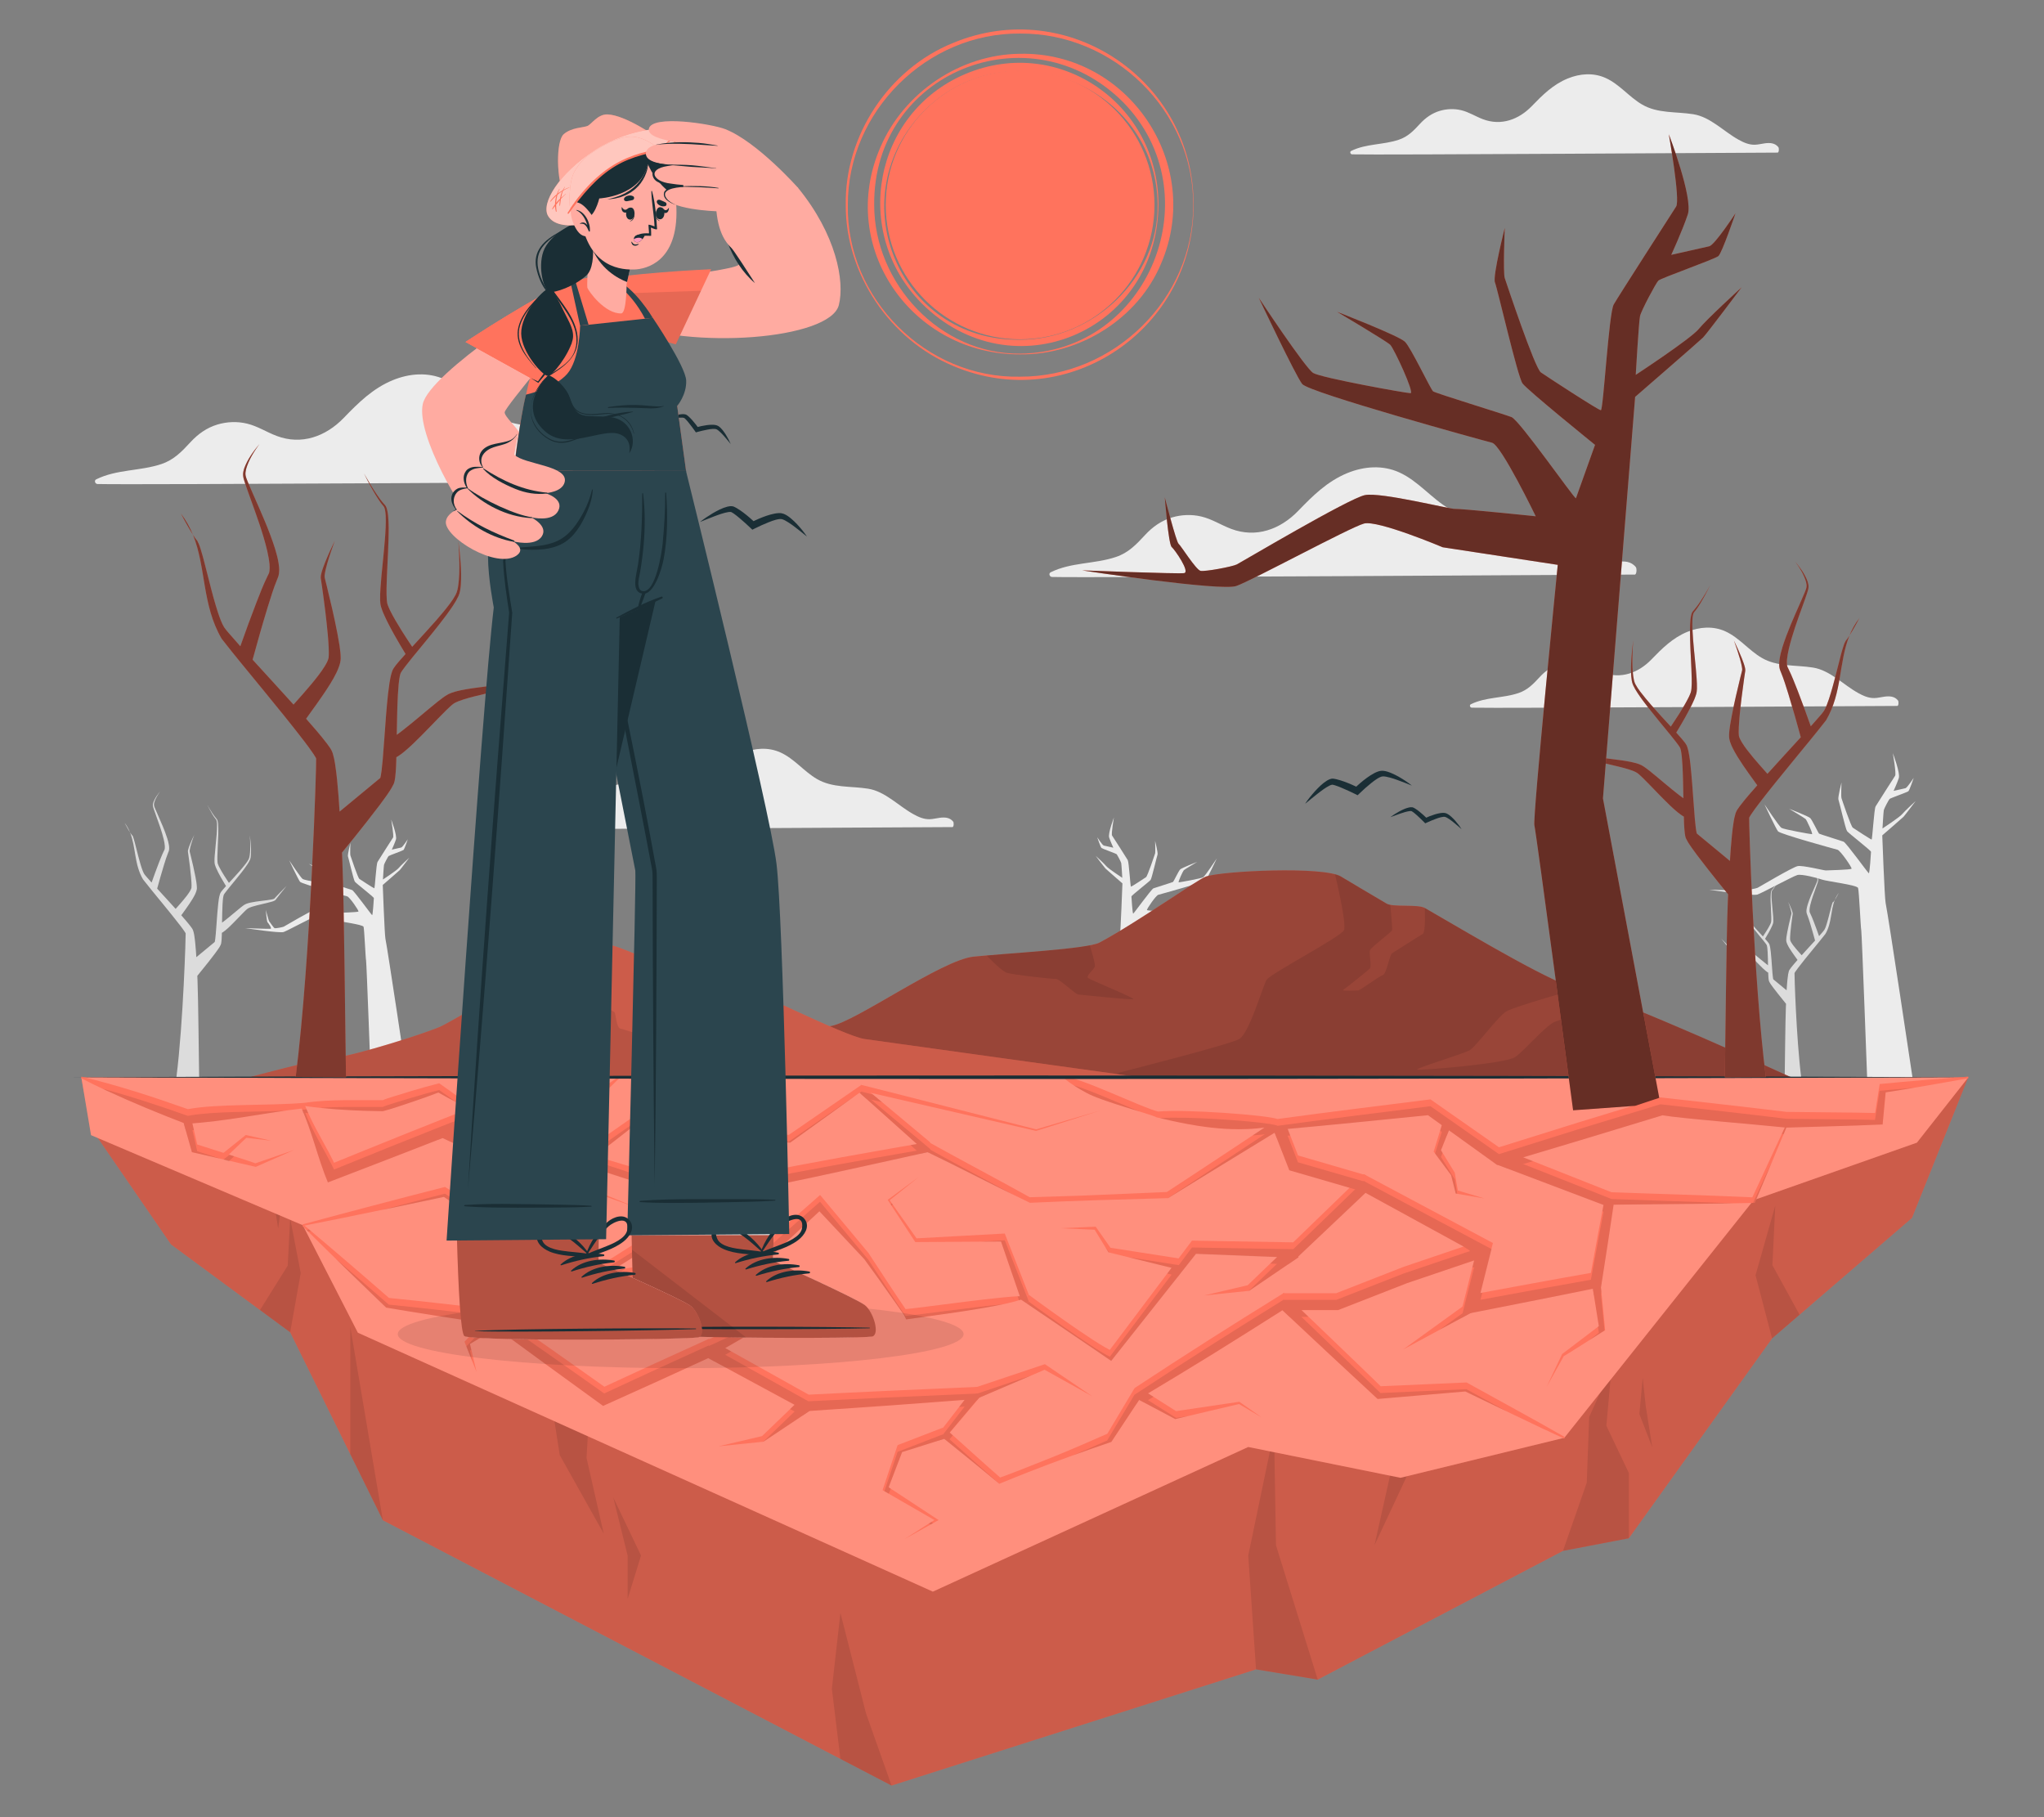<?xml version="1.0" encoding="UTF-8"?>
<svg id="Layer_2" data-name="Layer 2" xmlns="http://www.w3.org/2000/svg" viewBox="0 0 540 480">
  <rect x="0" y="0" width="540" height="480" fill="#808080" stroke="none"/>
  <defs>
    <style>
      .cls-1, .cls-2, .cls-3, .cls-4, .cls-5, .cls-6, .cls-7, .cls-8, .cls-9, .cls-10, .cls-11, .cls-12, .cls-13, .cls-14, .cls-15, .cls-16, .cls-17 {
        stroke-width: 0px;
      }

      .cls-1, .cls-4 {
        opacity: .4;
      }

      .cls-1, .cls-12, .cls-14, .cls-16 {
        fill: #fff;
      }

      .cls-2 {
        fill: #dcdcdc;
      }

      .cls-3 {
        fill: #ff735d;
      }

      .cls-18 {
        opacity: .5;
      }

      .cls-19, .cls-14 {
        opacity: .6;
      }

      .cls-5 {
        fill: #ececec;
      }

      .cls-7 {
        fill: #2b454e;
      }

      .cls-8 {
        opacity: .3;
      }

      .cls-9 {
        fill: none;
      }

      .cls-10, .cls-16 {
        opacity: .2;
      }

      .cls-11 {
        fill: #1a2e35;
      }

      .cls-13 {
        fill: #ffaba1;
      }

      .cls-20, .cls-17 {
        opacity: .1;
      }

      .cls-15 {
        fill: #ff99bc;
      }
    </style>
  </defs>
  <g id="Layer_2-2" data-name="Layer 2">
    <g>
      <g>
        <g>
          <g>
            <path class="cls-2" d="m32.91,217.34c.3.58.62,1.15.95,1.72.17.28.33.56.5.83-.36-.88-.82-1.74-1.45-2.55Z"/>
            <path class="cls-2" d="m34.93,220.68c-.21-.25-.39-.52-.57-.79,1.57,3.9,1.06,8.35,3.42,12.39,1.62,2.09,3.3,4.08,4.95,6.11,1.65,2.02,3.31,4.05,4.89,6.1.39.51.78,1.03,1.12,1.54.08.13.16.25.23.36l.04.08s.02.04.02.04c0-.02,0,.04.02.07.05.21-.62,23.53-2.44,37.93l6,.03c-.09-5.25-.22-20.34-.43-25.58-.02-.4-.03-.8-.05-1.2,1-1.21,1.97-2.42,2.94-3.65.54-.69,1.08-1.38,1.61-2.09.27-.35.53-.71.79-1.08l.39-.57c.13-.21.25-.38.39-.69.03-.08.07-.12.1-.22.03-.09.06-.19.07-.25.03-.15.05-.27.06-.39.03-.24.05-.47.07-.7.03-.45.05-.89.06-1.33v-.39c.11-.06.2-.11.29-.17.24-.16.45-.32.64-.48.4-.32.75-.65,1.09-.97.69-.66,1.34-1.32,1.98-1.99.64-.66,1.28-1.33,1.92-1.97.16-.16.32-.31.48-.46.15-.14.33-.29.44-.37.29-.19.72-.34,1.13-.48,1.71-.54,3.54-.84,5.35-1.37.23-.08.45-.14.7-.29.06-.03.14-.1.19-.17l.1-.14.21-.27.85-1.09,1.73-2.16-1.94,1.97-.96,1-.24.26-.12.13s-.03.02-.07.04c-.16.07-.39.13-.6.17-1.78.33-3.63.42-5.5.81-.47.1-.94.21-1.46.45-.29.15-.48.29-.68.44-.2.15-.39.29-.57.44-.74.59-1.44,1.19-2.15,1.78-.71.59-1.41,1.18-2.12,1.72-.21.16-.43.33-.64.48.03-1.6.05-3.19.13-4.77.02-.43.05-.86.09-1.28.04-.41.1-.85.2-1.18.06-.24.37-.62.62-.95.26-.34.53-.68.8-1.01,1.1-1.35,2.22-2.69,3.31-4.07.53-.69,1.07-1.39,1.55-2.13l.35-.57c.11-.19.21-.4.31-.6.2-.44.23-.88.27-1.33.06-.88.03-1.76-.03-2.63-.06-.87-.15-1.74-.27-2.6.07.87.11,1.74.12,2.61.01.87,0,1.74-.12,2.59-.06.42-.13.86-.32,1.21-.1.18-.21.37-.32.54l-.37.53c-.52.69-1.08,1.35-1.65,2.01-.93,1.06-1.89,2.1-2.85,3.14-.42-.63-.84-1.27-1.24-1.91-.51-.81-1-1.63-1.41-2.46-.09-.21-.19-.42-.26-.62-.07-.18-.09-.38-.11-.61-.04-.45-.04-.93-.03-1.4.02-.95.07-1.91.11-2.88.05-.96.1-1.92.12-2.89.03-.97.04-1.93-.05-2.91-.03-.24-.07-.49-.13-.73l-.06-.18-.08-.18c-.09-.13-.17-.21-.24-.3-.31-.35-.59-.75-.86-1.14-.54-.8-1.03-1.62-1.5-2.46.42.86.88,1.71,1.37,2.54.25.41.51.82.82,1.2l.12.14s.05.09.09.13l.06.15.04.16c.04.22.07.46.09.69.04.95-.02,1.91-.09,2.86-.07.95-.17,1.91-.27,2.87s-.19,1.91-.26,2.88c-.03.49-.06.97-.04,1.48.01.25.03.53.12.81.08.26.17.49.26.72.4.92.85,1.77,1.33,2.62.43.76.87,1.51,1.33,2.26-.25.28-.51.56-.75.85-.15.16-.29.35-.43.52-.07.09-.14.2-.21.3-.06.08-.16.28-.19.39-.17.5-.24.93-.32,1.38-.07.44-.13.88-.17,1.32-.19,1.75-.31,3.5-.43,5.24l-.2,2.59c-.04.43-.08.86-.13,1.27-.03.21-.05.41-.09.6-.02.09-.03.18-.05.25,0,.05-.02.04-.02.06,0,0-3.23,2.67-4.85,4.01-.04-.6-.08-1.19-.12-1.79-.11-1.32-.21-2.63-.43-4-.06-.35-.12-.69-.25-1.11-.04-.12-.07-.22-.15-.39-.04-.09-.07-.13-.09-.17l-.08-.13c-.11-.16-.21-.31-.32-.45-.42-.56-.84-1.06-1.27-1.57-.42-.49-.84-.98-1.27-1.46.14-.19.28-.39.42-.58l.84-1.17c.56-.79,1.12-1.59,1.64-2.44.26-.42.51-.86.74-1.33.06-.12.11-.25.16-.37.05-.12.1-.25.15-.39.04-.15.09-.26.12-.43.03-.16.07-.34.06-.48,0-.59-.08-1.05-.14-1.55-.08-.48-.16-.96-.25-1.44-.36-1.9-.8-3.76-1.26-5.63l-.18-.7c-.03-.11-.07-.25-.08-.34-.02-.07,0-.18,0-.29.05-.45.18-.91.3-1.37.26-.91.57-1.82.9-2.72-.42.86-.82,1.73-1.17,2.63-.17.45-.35.9-.46,1.39-.02.13-.05.25-.03.43.01.15.04.24.05.37l.1.71c.27,1.89.51,3.79.68,5.68.04.47.08.94.1,1.41.02.45.04.95,0,1.32-.04.28-.23.64-.45,1.01-.23.37-.49.74-.77,1.11-.56.73-1.17,1.45-1.79,2.16l-.95,1.07c-.07.09-.15.17-.22.25-.82-.91-1.65-1.82-2.48-2.73-.8-.88-1.6-1.75-2.4-2.62.58-2.12,1.18-4.25,1.83-6.35.33-1.07.67-2.17,1.08-3.17l.08-.19c.04-.1.08-.2.11-.3.04-.19.07-.37.07-.54.02-.34-.02-.65-.07-.96-.09-.6-.25-1.17-.42-1.73-.7-2.22-1.65-4.29-2.56-6.38-.23-.52-.46-1.04-.68-1.56-.1-.26-.22-.53-.27-.77-.05-.25,0-.52.06-.79.3-1.07.93-2.05,1.58-2.97-.72.88-1.41,1.8-1.81,2.9-.08.28-.17.58-.13.9.04.32.14.58.22.86.18.55.37,1.08.57,1.62.77,2.14,1.56,4.28,2.08,6.45.12.54.23,1.08.27,1.61.02.26.03.52,0,.74,0,.12-.04.21-.06.3-.02.03-.03.06-.04.1l-.1.2c-.53,1.08-.93,2.14-1.36,3.21-.67,1.73-1.3,3.47-1.92,5.22-.47-.52-.93-1.05-1.39-1.57-.21-.24-.43-.5-.56-.7-.14-.23-.27-.52-.39-.81-.23-.58-.43-1.2-.61-1.82-.37-1.24-.69-2.51-1.01-3.78l-.49-1.91c-.09-.32-.17-.63-.27-.95-.11-.32-.18-.63-.38-.95Z"/>
          </g>
          <path class="cls-5" d="m97.95,284.55s-1.11-30.39-1.24-30.87-.46-8.26-.66-8.87c-.21-.63-6.52-1.39-7.54-1.75-1.03-.36-4.29-1.21-5.19-.97-.91.24-7.36,3.74-8.39,4.1s-10.14-1.03-10.14-1.03c0,0,6.28.24,6.7.18.42-.06-.6-1.54-.81-1.72-.21-.18-.45-3.26-.45-3.26,0,0,.75,2.93.91,3.05.15.12,1.15,1.72,1.45,1.78.3.06,2.08-.27,2.38-.42.3-.15,7.36-4.35,8.42-4.56,1.06-.21,5.61.94,5.91.91.3-.03,5.28-.12,5.4-.36.12-.24-2.35-3.83-2.96-3.98s-12.04-3.3-12.48-3.86c-.44-.56-2.86-5.67-2.86-5.67,0,0,3.06,4.63,3.58,4.95.52.32,6.12,1.33,6.4,1.33s-1.09-2.94-1.33-3.18c-.24-.24-3.5-2.17-3.5-2.17,0,0,4.06,1.57,4.47,1.97.4.4,1.69,3.14,1.85,3.26.16.12,4.63,1.49,5.15,1.69s5.14,6.6,5.3,6.64c.16.04.45-4.23.45-4.51s-4.71-3.9-5.03-4.35c-.32-.44-1.65-6.24-1.81-6.64-.16-.4.64-3.58.64-3.58,0,0-.12,2.94,0,3.3.12.36,1.97,5.92,2.37,6.2.4.28,3.78,2.48,3.94,2.48s.52-6.39.85-6.95c.32-.56,3.82-6,4.1-6.44.28-.44-.48-4.75-.48-4.75,0,0,1.61,4.18,1.25,5.27-.36,1.09-1.09,2.66-1.09,2.66,0,0,2.13-.48,2.49-.56s1.73-2.17,1.73-2.17c0,0-.89,2.62-1.13,2.82s-3.78,1.45-3.94,1.61c-.16.16-1.13,1.97-1.21,2.33s-.28,3.86-.28,3.86c0,0,3.62-2.37,4.14-3.02s2.82-2.74,2.82-2.74c0,0-2.29,3.06-2.54,3.3-.24.24-4.47,3.9-4.47,3.9,0,0,.48,13.09.7,14.18.6,2.88,5.63,36.61,5.63,36.61h-9.53Z"/>
          <g>
            <path class="cls-2" d="m485.78,235.88c-.22.42-.45.84-.69,1.24-.12.2-.24.41-.36.6.26-.64.59-1.26,1.05-1.85Z"/>
            <path class="cls-2" d="m484.32,238.3c.15-.18.29-.38.41-.57-1.14,2.82-.76,6.04-2.48,8.97-1.18,1.51-2.39,2.96-3.59,4.43-1.2,1.46-2.4,2.93-3.54,4.42-.28.37-.56.75-.81,1.11-.06.09-.12.18-.16.26l-.03.06s-.02.03-.02.03c0-.01,0,.03-.01.05-.04.15.45,17.04,1.76,27.47l-4.35.02c.06-3.8.16-14.73.31-18.53.01-.29.03-.58.04-.87-.72-.88-1.43-1.75-2.13-2.65-.39-.5-.78-1-1.17-1.51-.19-.26-.38-.52-.57-.78l-.28-.41c-.09-.16-.18-.27-.28-.5-.03-.05-.05-.09-.07-.16-.02-.06-.04-.14-.05-.18-.02-.11-.04-.2-.05-.28-.02-.18-.04-.34-.05-.51-.02-.33-.03-.65-.05-.97v-.28c-.08-.04-.14-.08-.21-.12-.17-.11-.32-.23-.46-.35-.29-.23-.54-.47-.79-.7-.5-.48-.97-.96-1.44-1.44-.47-.48-.93-.97-1.39-1.42-.12-.11-.23-.23-.35-.33-.11-.1-.24-.21-.32-.27-.21-.14-.52-.25-.82-.35-1.24-.39-2.57-.61-3.88-.99-.16-.05-.33-.1-.51-.21-.04-.03-.1-.07-.14-.13l-.07-.1-.15-.2-.62-.79-1.26-1.57,1.41,1.43.7.72.17.19.09.1s.02.02.05.03c.11.05.28.09.43.12,1.29.24,2.63.3,3.98.58.34.08.68.15,1.06.33.21.11.35.21.49.32.14.11.28.21.41.32.54.43,1.05.86,1.56,1.29s1.02.85,1.54,1.25c.15.12.31.24.46.35-.02-1.16-.03-2.31-.1-3.46-.02-.31-.04-.62-.07-.93-.03-.3-.07-.62-.14-.86-.04-.17-.27-.45-.45-.69-.19-.24-.38-.49-.58-.73-.8-.97-1.61-1.94-2.39-2.94-.39-.5-.77-1.01-1.13-1.54l-.26-.41c-.08-.14-.15-.29-.22-.43-.14-.32-.17-.64-.2-.96-.05-.64-.02-1.27.02-1.91.04-.63.11-1.26.19-1.89-.05.63-.08,1.26-.09,1.89,0,.63,0,1.26.08,1.88.04.31.1.62.23.87.07.13.15.27.23.39l.27.38c.37.5.78.98,1.19,1.45.68.77,1.37,1.52,2.07,2.27.31-.46.61-.92.9-1.38.37-.58.72-1.18,1.02-1.78.07-.15.14-.3.19-.45.05-.13.06-.27.08-.44.03-.33.03-.67.02-1.02-.01-.69-.05-1.39-.08-2.08-.03-.7-.07-1.39-.09-2.09-.02-.7-.03-1.4.04-2.11.02-.18.05-.35.09-.53l.04-.13.06-.13c.06-.09.12-.15.18-.22.23-.26.43-.54.62-.83.39-.58.75-1.17,1.08-1.78-.31.62-.63,1.24-1,1.84-.18.3-.37.59-.59.87l-.09.1s-.04.06-.06.09l-.04.11-.03.12c-.03.16-.05.33-.06.5-.03.69.02,1.38.07,2.07.05.69.12,1.38.19,2.08.07.69.14,1.39.19,2.09.02.35.04.7.03,1.07,0,.18-.02.38-.08.59-.05.19-.12.35-.19.52-.29.66-.62,1.28-.96,1.9-.31.55-.63,1.1-.96,1.64.18.2.37.41.54.62.11.12.21.25.31.38.05.07.1.14.16.22.05.05.12.2.14.28.13.36.17.67.23,1,.05.32.09.64.13.96.14,1.27.22,2.53.31,3.79l.14,1.88c.03.31.06.62.1.92.02.15.04.3.06.43.01.07.03.13.04.18,0,.03.01.03.02.05,0,0,2.34,1.93,3.51,2.9.03-.43.06-.86.09-1.3.08-.96.15-1.9.31-2.9.04-.25.09-.5.18-.8.03-.09.05-.16.11-.28.03-.06.05-.09.07-.12l.06-.09c.08-.12.15-.22.23-.33.3-.41.61-.77.92-1.14.3-.36.61-.71.92-1.06-.1-.14-.2-.28-.3-.42l-.61-.85c-.4-.57-.81-1.15-1.19-1.77-.19-.3-.37-.62-.53-.96-.04-.08-.08-.18-.12-.27-.04-.09-.08-.18-.11-.28-.03-.11-.07-.19-.09-.31-.02-.12-.05-.25-.04-.35,0-.43.05-.76.1-1.12.05-.35.12-.7.18-1.04.26-1.38.58-2.73.91-4.08l.13-.51c.02-.08.05-.18.06-.24.01-.05,0-.13,0-.21-.04-.32-.13-.66-.22-.99-.19-.66-.41-1.32-.65-1.97.3.62.59,1.26.85,1.9.13.32.25.65.33,1.01.01.1.04.18.03.31,0,.11-.03.17-.04.27l-.08.51c-.19,1.37-.37,2.74-.49,4.11-.03.34-.05.68-.07,1.02-.01.33-.03.69,0,.95.03.21.17.46.33.73.17.27.35.54.56.8.41.53.85,1.05,1.3,1.56l.69.78c.05.06.11.12.16.18.6-.66,1.2-1.32,1.8-1.98.58-.63,1.16-1.27,1.74-1.9-.42-1.54-.86-3.08-1.32-4.6-.24-.78-.49-1.57-.78-2.29l-.05-.14c-.03-.07-.05-.14-.08-.22-.03-.13-.05-.27-.05-.39-.01-.25.01-.47.05-.69.07-.44.18-.85.3-1.25.51-1.61,1.19-3.11,1.86-4.62.17-.38.33-.75.49-1.13.07-.19.16-.38.19-.56.04-.18,0-.38-.04-.57-.22-.77-.67-1.49-1.15-2.15.52.63,1.02,1.3,1.31,2.1.06.2.12.42.09.65-.03.23-.1.42-.16.62-.13.4-.27.78-.41,1.17-.56,1.55-1.13,3.1-1.51,4.67-.09.39-.16.78-.2,1.16-.02.19-.02.38,0,.54,0,.08.03.15.04.22.01.02.02.05.03.07l.07.14c.39.78.68,1.55.98,2.32.49,1.25.95,2.51,1.39,3.78.34-.38.67-.76,1-1.14.15-.17.31-.36.4-.51.1-.17.2-.38.28-.58.17-.42.31-.87.44-1.32.27-.9.5-1.82.73-2.73l.35-1.38c.06-.23.13-.46.2-.69.08-.23.13-.45.28-.69Z"/>
          </g>
          <path class="cls-5" d="m493.27,284.55s-1.4-38.24-1.55-38.84c-.15-.61-.58-10.39-.84-11.16-.26-.79-8.2-1.75-9.49-2.2-1.29-.46-5.39-1.52-6.53-1.22-1.14.3-9.26,4.71-10.56,5.16-1.29.46-12.76-1.29-12.76-1.29,0,0,7.9.3,8.43.23.53-.08-.76-1.94-1.03-2.16-.27-.23-.57-4.1-.57-4.1,0,0,.95,3.68,1.14,3.83.19.15,1.44,2.16,1.82,2.24.38.08,2.62-.34,3-.53.38-.19,9.26-5.47,10.59-5.73,1.33-.27,7.06,1.18,7.44,1.14.38-.04,6.64-.15,6.8-.46.15-.3-2.96-4.82-3.72-5.01-.76-.19-15.15-4.15-15.71-4.86-.56-.71-3.59-7.14-3.59-7.14,0,0,3.85,5.82,4.51,6.23.66.41,7.7,1.67,8.05,1.67s-1.37-3.7-1.67-4c-.3-.3-4.4-2.73-4.4-2.73,0,0,5.11,1.97,5.62,2.48.51.51,2.13,3.95,2.33,4.1.2.15,5.82,1.87,6.48,2.13.66.25,6.47,8.3,6.67,8.35.2.05.57-5.32.57-5.67s-5.92-4.91-6.33-5.47c-.41-.56-2.08-7.85-2.28-8.35s.81-4.51.81-4.51c0,0-.15,3.7,0,4.15.15.46,2.48,7.44,2.99,7.8.51.35,4.76,3.13,4.96,3.13s.66-8.04,1.06-8.75c.41-.71,4.81-7.54,5.16-8.1.35-.56-.61-5.97-.61-5.97,0,0,2.03,5.27,1.57,6.63-.46,1.37-1.37,3.34-1.37,3.34,0,0,2.68-.61,3.14-.71.46-.1,2.18-2.73,2.18-2.73,0,0-1.11,3.29-1.42,3.54s-4.76,1.82-4.96,2.03c-.2.2-1.42,2.48-1.52,2.94-.1.46-.35,4.86-.35,4.86,0,0,4.56-2.99,5.21-3.8.66-.81,3.54-3.44,3.54-3.44,0,0-2.89,3.85-3.19,4.15s-5.62,4.91-5.62,4.91c0,0,.6,16.47.89,17.85.75,3.63,7.09,46.06,7.09,46.06h-11.99Z"/>
          <path class="cls-5" d="m299.72,284.55s1.12-30.64,1.25-31.13c.12-.49.47-8.33.67-8.95.21-.64,6.57-1.4,7.61-1.77,1.03-.37,4.32-1.22,5.23-.97.91.24,7.43,3.77,8.46,4.14,1.03.37,10.23-1.03,10.23-1.03,0,0-6.33.24-6.76.18-.43-.06.61-1.55.82-1.73.21-.18.46-3.29.46-3.29,0,0-.76,2.95-.91,3.07-.15.12-1.16,1.73-1.46,1.8-.3.06-2.1-.27-2.4-.43s-7.43-4.38-8.49-4.6c-1.07-.21-5.66.94-5.96.91-.3-.03-5.33-.12-5.45-.37-.12-.24,2.37-3.86,2.98-4.02s12.14-3.33,12.59-3.9c.45-.57,2.88-5.72,2.88-5.72,0,0-3.08,4.67-3.61,4.99-.53.32-6.17,1.34-6.45,1.34s1.1-2.96,1.34-3.21c.24-.24,3.53-2.19,3.53-2.19,0,0-4.1,1.58-4.5,1.99-.41.41-1.7,3.16-1.87,3.29-.16.12-4.67,1.5-5.19,1.7-.53.2-5.18,6.65-5.35,6.69-.16.04-.46-4.26-.46-4.54s4.75-3.94,5.07-4.38c.32-.45,1.66-6.29,1.83-6.69.16-.41-.65-3.61-.65-3.61,0,0,.12,2.96,0,3.33-.12.37-1.99,5.96-2.39,6.25-.41.28-3.81,2.51-3.98,2.51s-.53-6.44-.85-7.01c-.32-.57-3.85-6.05-4.14-6.49-.28-.45.49-4.79.49-4.79,0,0-1.62,4.22-1.26,5.32.37,1.1,1.1,2.68,1.1,2.68,0,0-2.15-.49-2.52-.57-.37-.08-1.74-2.19-1.74-2.19,0,0,.89,2.64,1.14,2.84.24.2,3.81,1.46,3.98,1.62.16.16,1.14,1.99,1.22,2.35.08.37.28,3.9.28,3.9,0,0-3.65-2.39-4.18-3.04-.53-.65-2.84-2.76-2.84-2.76,0,0,2.31,3.08,2.56,3.33.24.24,4.5,3.94,4.5,3.94,0,0-.48,13.2-.71,14.3-.6,2.91-5.68,36.91-5.68,36.91h9.61Z"/>
        </g>
        <g>
          <path class="cls-5" d="m431.86,151.77c-8.15,0-145.33.9-153.95.63-.62-.02-.95-.93-.34-1.23,5.43-2.69,11.6-2.15,17.25-4.05,3.32-1.12,5.36-3.29,7.67-5.78,1.99-2.16,4.3-3.81,7.14-4.66,2.51-.75,5.22-.85,7.77-.24,2.78.66,5.2,2.26,7.86,3.26,6.59,2.49,12.99.12,17.7-4.75,3.88-4.02,7.7-7.81,12.97-9.98,4.42-1.81,9.32-2.19,13.74-.19,5.03,2.28,8.48,6.86,13.21,9.62,5.6,3.28,12.3,2.5,18.49,3.49,6.2.99,10.94,6.2,16.37,9.2,1.85,1.03,3.75,1.89,5.92,1.83,1.21-.03,2.4-.36,3.6-.51,1.87-.23,3.64-.18,4.9,1.38.31.38.24,1.99-.29,1.99Z"/>
          <path class="cls-5" d="m179.7,127.22c-8.15,0-145.33.9-153.95.63-.62-.02-.95-.93-.34-1.23,5.43-2.69,11.6-2.15,17.25-4.05,3.32-1.12,5.36-3.29,7.67-5.78,1.99-2.16,4.3-3.81,7.14-4.66,2.51-.75,5.22-.85,7.77-.24,2.78.66,5.2,2.26,7.86,3.26,6.59,2.49,12.99.12,17.7-4.75,3.88-4.02,7.7-7.81,12.97-9.98,4.42-1.81,9.32-2.19,13.74-.19,5.03,2.28,8.48,6.86,13.21,9.62,5.6,3.28,12.3,2.5,18.49,3.49,6.2.99,10.94,6.2,16.37,9.2,1.85,1.03,3.75,1.89,5.92,1.83,1.21-.03,2.4-.36,3.6-.51,1.87-.23,3.64-.18,4.9,1.38.31.38.24,1.99-.29,1.99Z"/>
          <path class="cls-5" d="m251.61,218.47c-5.95,0-106.11.66-112.4.46-.45-.01-.69-.68-.25-.9,3.97-1.96,8.47-1.57,12.59-2.96,2.43-.82,3.92-2.4,5.6-4.22,1.45-1.57,3.14-2.78,5.21-3.4,1.83-.55,3.81-.62,5.67-.18,2.03.48,3.8,1.65,5.74,2.38,4.81,1.82,9.49.09,12.92-3.47,2.83-2.93,5.62-5.7,9.47-7.28,3.22-1.32,6.8-1.6,10.03-.14,3.67,1.66,6.19,5.01,9.65,7.02,4.09,2.39,8.98,1.83,13.5,2.55,4.53.72,7.99,4.53,11.95,6.72,1.35.75,2.74,1.38,4.32,1.34.89-.02,1.75-.26,2.63-.37,1.36-.17,2.66-.13,3.58,1.01.22.28.18,1.45-.21,1.45Z"/>
          <path class="cls-5" d="m469.61,40.31c-5.95,0-106.11.66-112.4.46-.45-.01-.69-.68-.25-.9,3.97-1.96,8.47-1.57,12.59-2.96,2.43-.82,3.92-2.4,5.6-4.22,1.45-1.57,3.14-2.78,5.21-3.4,1.83-.55,3.81-.62,5.67-.18,2.03.48,3.8,1.65,5.74,2.38,4.81,1.82,9.49.09,12.92-3.47,2.83-2.93,5.62-5.7,9.47-7.28,3.22-1.32,6.8-1.6,10.03-.14,3.67,1.66,6.19,5.01,9.65,7.02,4.09,2.39,8.98,1.83,13.5,2.55,4.53.72,7.99,4.53,11.95,6.72,1.35.75,2.74,1.38,4.32,1.34.89-.02,1.75-.26,2.63-.37,1.36-.17,2.66-.13,3.58,1.01.22.28.18,1.45-.21,1.45Z"/>
          <path class="cls-5" d="m501.22,186.47c-5.95,0-106.11.66-112.4.46-.45-.01-.69-.68-.25-.9,3.97-1.96,8.47-1.57,12.59-2.96,2.43-.82,3.92-2.4,5.6-4.22,1.45-1.57,3.14-2.78,5.21-3.4,1.83-.55,3.81-.62,5.67-.18,2.03.48,3.8,1.65,5.74,2.38,4.81,1.82,9.49.09,12.92-3.47,2.83-2.93,5.62-5.7,9.47-7.28,3.22-1.32,6.8-1.6,10.03-.14,3.67,1.66,6.19,5.01,9.65,7.02,4.09,2.39,8.98,1.83,13.5,2.55,4.53.72,7.99,4.53,11.95,6.72,1.35.75,2.74,1.38,4.32,1.34.89-.02,1.75-.26,2.63-.37,1.36-.17,2.66-.13,3.58,1.01.22.28.18,1.45-.21,1.45Z"/>
        </g>
        <g>
          <g>
            <polygon class="cls-3" points="21.49 284.6 24.05 297.99 45.18 328.71 76.66 351.92 101.15 401.57 235.54 471.65 331.83 440.96 348.13 443.66 412.92 409.66 430.32 406.33 468.16 353.54 505.13 321.7 519.98 284.6 21.49 284.6"/>
            <polygon class="cls-10" points="21.49 284.6 24.05 297.99 45.18 328.71 76.66 351.92 101.15 401.57 235.54 471.65 331.83 440.96 348.13 443.66 412.92 409.66 430.32 406.33 468.16 353.54 505.13 321.7 519.98 284.6 21.49 284.6"/>
            <g class="cls-20">
              <polygon class="cls-6" points="101.15 401.57 92.55 350.56 92.55 384.14 101.15 401.57"/>
              <polygon class="cls-6" points="72.11 315.93 74.5 316.85 73.49 324.51 72.11 315.93"/>
              <polygon class="cls-6" points="331.83 440.96 348.13 443.66 337.1 408.18 336.59 378.13 329.77 410.89 331.83 440.96"/>
              <polygon class="cls-6" points="468.16 353.54 463.79 336.85 469 318.48 468.25 334.2 475.43 347.28 468.16 353.54"/>
              <polygon class="cls-6" points="369.98 377.46 363.12 408.18 372.21 388.77 380.8 375.14 369.98 377.46"/>
              <polygon class="cls-6" points="76.66 351.92 68.69 346.04 76.01 334.31 76.66 321.83 79.45 336.28 76.66 351.92"/>
              <polygon class="cls-6" points="235.54 471.65 222.03 464.61 219.77 446.08 222.03 426.05 228.78 452.55 235.54 471.65"/>
              <polygon class="cls-6" points="412.92 409.66 419.2 391.66 419.84 374.29 425.77 361.19 424.38 376.6 430.32 389.08 430.32 406.33 412.92 409.66"/>
              <polygon class="cls-6" points="433.98 363.97 433.1 373.52 436.51 382.3 434.8 371.52 433.98 363.97"/>
              <polygon class="cls-6" points="144.64 363.62 155.96 368.09 154.95 385.07 159.5 405.1 147.88 384.36 144.64 363.62"/>
              <polygon class="cls-6" points="162.02 395.55 165.81 410.89 165.81 422.35 169.35 410.89 162.02 395.55"/>
            </g>
          </g>
          <g>
            <g>
              <polygon class="cls-3" points="21.49 284.6 24.05 299.84 79.99 323.63 94.55 352.03 246.45 420.42 329.77 382.21 369.98 390.35 413.28 379.78 463.27 317.02 506.42 301.83 519.98 284.6 21.49 284.6"/>
              <polygon class="cls-16" points="21.49 284.6 24.05 299.84 79.99 323.63 94.55 352.03 246.45 420.42 329.77 382.21 369.98 390.35 413.28 379.78 463.27 317.02 506.42 301.83 519.98 284.6 21.49 284.6"/>
            </g>
            <g>
              <g>
                <path class="cls-3" d="m183.16,284.8c-8.41,6.92-19.96,15.96-28.57,22.61,0,0-.31-2.87-.31-2.87,8.38,2.37,21.08,6.27,29.62,8.82,0,0-.56-.03-.56-.03l15.39-3.14c14.75-3,31.36-5.89,46.26-8.5,0,0,.29-.05.29-.05l.24.13c7.61,4.25,19.85,10.72,26.52,14.47,5.48-.2,12.82-.33,18.19-.61,0,0,18.19-.78,18.19-.78l-.26.08c4.2-2.72,10.34-6.8,14.59-9.6l14.57-9.64.17-.11c6.69-.9,13.39-1.8,20.09-2.63l19.88-2.5.46-.06.42.3,18.25,12.76-1.19-.21,21.48-6.72,21.5-6.56.28-.09.28.03c8,.88,25.61,2.88,33.05,3.8,3.31.04,14.86.15,18.25.19,0,0,6.08.12,6.08.12l-1.14,1.28,1.26-8.02.15-.93c7.79-.76,15.59-1.39,23.4-1.96,0,0,.03.44.03.44-7.52,1.36-15.05,2.66-22.58,3.84,0,0,.82-1,.82-1l-.77,8.12-.12,1.24-1.03.04-6.08.24c-3.68.1-14.5.46-18.38.54-7.17-.77-27.78-2.4-32.66-3.25-11.08,3.41-32.58,9.89-43.68,13.14,0,0-.55-.4-.55-.4l-18.13-13.05.88.24c-11.79,1.18-28.22,2.85-39.83,3.87l.38-.14-14.79,9.05c-4.36,2.7-10.6,6.47-14.9,9.18,0,0-.13,0-.13,0l-18.19.53c-5.36.15-12.78.47-18.19.7-8.05-3.84-19.15-9.62-27.29-13.52,0,0,.52.08.52.08-20.08,4.41-41.9,9.45-62.07,12.82-9.61-3.11-22.92-7.28-32.46-10.55.96-.72,15.9-11.09,17.39-12.16,4.95-3.33,9.86-6.76,14.85-10l.17.39h0Z"/>
                <path class="cls-3" d="m271.8,342.02s17.9,13.23,22.08,14.85c0,0-1.07.21-1.07.21l21.7-28.85.38-.51h.57s26.72.45,26.72.45l-.95.39,18.31-17.71.74-.72.87.47,31.7,16.9,1.56.83c-.14.66-3.93,15.65-4.21,16.85,0,0-2-3.11-2-3.11,11.06-2.02,22.11-4.1,33.17-6.03l-1.34,1.63c1.37-7.61,2.8-15.2,4.23-22.8,13,.49,26,.81,39,1.41l-.49.37,9.06-19.5.3.22-8.38,20.01-.15.36c-12.79.29-25.57.31-38.36.47l1.25-1.3c-1.15,7.69-2.3,15.38-3.52,23.06-11.4,2.36-22.82,4.56-34.23,6.83l-2.93.58.93-3.7,3.71-14.73,1.03,2.94-31.58-17.28,1.62-.26-18.45,17.46-.43.41-.51-.02-26.71-1.05.95-.5-22.26,28.11-.55.69c-.33-.28-23.81-16.17-23.81-16.17l2.05-1.29Z"/>
                <path class="cls-3" d="m79.96,323.41c4.69-1.26,13.96-3.77,18.64-4.97,6.22-1.65,12.44-3.26,18.66-4.84l.31-.08.3.19c9.21,5.79,27.6,17.54,36.76,23.43,0,0-.8-.18-.8-.18,7.98-1.32,28.09-4.64,35.8-5.85l11.94-1.85-.67.33c5.24-4.67,10.48-9.34,15.76-13.94l.73.87,12.03,14.43c3.31,5.05,6.61,10.13,10,15.11l-.46-.24c2.68-.13,29.12-3.96,31.81-3.39l.03.44c-5.07,2.32-26.09,4.82-31.39,5.64,0,0-.61-1.22-.61-1.22-1.75-2.56-3.56-5.05-5.34-7.58-1.57-2.28-3.81-5.25-5.13-7.13l-12.65-13.49,1.6.11c-4.87,4.57-9.77,9.06-14.67,13.57l-.3.27-.37.06c-13.34,2.23-34.26,5.43-47.76,7.49,0,0-.43.07-.43.07l-.37-.25c-9.06-6.04-27.35-18.31-36.37-24.45,0,0,.61.11.61.11-9.09,1.95-19.05,4.01-28.18,5.87,0,0-9.41,1.87-9.41,1.87l-.06-.44h0Z"/>
                <path class="cls-3" d="m21.54,284.39c9.47,2.25,18.81,5.31,28.1,8.59,7.62-1.46,21.08-.87,30.68-1.66,2.32,6.23,6,11.36,8.64,17.35,0,0-1.94-1.03-1.94-1.03,11.54-4.71,27.81-11.28,39.24-15.7,0,0,.21-.08.21-.08h.17s7.18-.62,7.18-.62c6.94-.49,14.65-.96,21.57-1.13,0,0-.39.17-.39.17,2.8-2,5.61-3.97,8.45-5.87l.18.38c-2.59,2.56-5.21,5.05-7.85,7.51-6.93,1.28-14.69,2.41-21.69,3.37l-7.16.88.38-.09c-11.88,4.83-28.6,11.21-40.68,15.86-2.7-6.44-4.22-13.63-7.12-19.92,0,0,.52.37.52.37-10.33,1.19-20.6,3.51-30.98,4.07-6.99-2.68-13.95-5.56-20.83-8.73-2.27-1.06-4.53-2.13-6.77-3.3l.09-.43h0Z"/>
                <path class="cls-3" d="m413.22,379.99c-7.47-3.41-18.71-8.91-26.3-12.53,0,0,.37.08.37.08l-22.91,1.96-.43.04-.38-.35-12.77-11.85-12.73-11.92,1.53.18c-6.39,4.08-12.8,8.08-19.21,12.08-6.43,3.96-12.87,7.88-19.34,11.73l.42-.43-7.66,11.59-.21.31c-7.13,2.41-15.02,5.25-22.12,8.05-2.49,1-5,1.96-7.48,3.01l-.23-.2c-4.93-4.13-9.93-8.11-14.9-12.16l-.99-.81.86-1.11,8.39-10.86.89,2.73-22.31,1.68-22.32,1.53-.36.02-.35-.19-26.21-14.17,1.3.05-13.83,6.33-13.85,6.25-.75.34c-7.62-5.51-22.28-16.17-29.86-21.77,0,0,.57.23.57.23-8.01-1.21-20.06-3.08-28.02-4.43-7.42-7.12-14.81-14.29-22.13-21.59l.2-.37c7.68,6.44,15.31,12.99,22.9,19.61l-.47-.23c7.88.78,19.8,2.13,27.84,3.08,0,0,.29.03.29.03l.29.2,14.73,10.29,14.7,10.38-1.44-.16,13.81-6.38,13.84-6.3.67-.3.64.36,26.08,14.56-.71-.17c11.14-.58,33.54-1.6,44.67-2.05,0,0,3.31-.14,3.31-.14-1.58,1.86-9.44,11.16-11.18,13.22l-.13-1.93c4.83,4.32,9.63,8.72,14.5,12.96l-.48-.09c4.26-1.5,10.23-3.97,14.5-5.64,4.82-1.96,9.6-4.05,14.38-6.15l-.46.4,7.21-12.08.15-.25.27-.18c12.69-8.37,25.48-16.49,38.33-24.43l.82-.5.71.68c6.26,6.02,19,18.19,25.23,24.27,0,0-.8-.31-.8-.31l22.94-1.01h.21s.16.08.16.08l12.9,7.11c4.3,2.38,8.59,4.76,12.87,7.2l-.13.42h0Z"/>
                <path class="cls-3" d="m50.3,294.4l1.93,8.51-.68-.79c-.14,0,16.71,5.27,15.88,5.18,0,0,10.21-3.52,10.21-3.52l-10,4.41-.07.03c-.08-.02-16.29-3.75-16.38-3.77,0,0-.48-.11-.48-.11l-.19-.68-2.36-8.33,2.16-.94h0Z"/>
                <path class="cls-3" d="m116.29,297.12l15.58,8.32.12.06c.06.06,12.2,12.71,12.27,12.79,0,0-.37-.12-.37-.12.06-.03,15.61-2.74,15.66-2.72,0,0,8.16,3.35,8.16,3.35l-8.26-2.92c.41-.01-15.52,3.54-15.41,3.55,0,0-.2.04-.2.04l-.18-.17c.2.14-13.33-12.7-12.37-11.91l-15.82-7.5.82-2.78h0Z"/>
                <path class="cls-3" d="m172.06,310.92l9.62-13.3.34-.47.47.05,26.13,2.59-.42.12,19.18-13.21.18-.13c.19,0,46.01,11.73,46.21,11.75-.26.05,17.02-5.02,17-5.01-.06,0-16.99,5.45-17.05,5.41,0,0-46.17-10.62-46.17-10.62l.38-.08-18.99,13.68-.19.14-.23-.02-26.16-1.98.81-.42-9.44,13.53-1.67-2.03h0Z"/>
                <polygon class="cls-3" points="58.72 304.78 64.85 299.87 64.94 299.8 65.03 299.82 71.63 301.31 64.96 300.53 65.15 300.47 59.35 306.02 58.72 304.78 58.72 304.78"/>
                <polygon class="cls-3" points="269.74 343.31 264.25 327.35 264.99 327.94 241.99 328.09 241.81 328.09 241.7 327.92 234.65 317.14 234.52 316.93 234.7 316.8 242.74 310.88 234.87 317.18 234.91 316.84 242.26 327.28 241.97 327.11 264.95 325.86 265.45 325.83 265.69 326.45 271.8 342.02 269.74 343.31 269.74 343.31"/>
                <path class="cls-3" d="m80.31,291.32c7.04-1.03,13.77-.62,20.83-.71,1.03-.53,5.07-1.62,7.11-2.3,2.58-.78,5.17-1.51,7.77-2.17,3.64,2.53,7.25,5.16,10.76,8.07-3.84-1.73-7.58-3.72-11.28-5.8l.6.08c-2.43.93-4.87,1.79-7.32,2.62-2.54.81-5.07,1.76-7.63,2.41-7.07-.1-14.12-.42-21.16-1.45l.33-.74Z"/>
                <polygon class="cls-3" points="154.5 340.13 153.51 337.44 175.5 323.6 182.76 314.19 184.36 316.3 176.84 326.07 154.5 340.13"/>
                <polygon class="cls-3" points="244.5 304.23 227.01 288.58 227.57 286.56 245.78 301.77 244.5 304.23"/>
                <polygon class="cls-3" points="360.16 314.8 340.62 309.12 336.27 298 339.32 295.97 342.93 305.21 360.9 310.44 360.16 314.8"/>
                <polygon class="cls-3" points="214.21 372.47 201.87 380.71 201.72 380.81 201.64 380.82 189.81 382.04 201.49 379.3 201.25 379.41 212.41 368.67 214.21 372.47 214.21 372.47"/>
                <polygon class="cls-3" points="132.22 350.15 123.76 355.26 124 354.31 125.9 362.4 122.91 354.9 122.71 354.4 123.15 353.95 130.42 346.35 132.22 350.15 132.22 350.15"/>
                <polygon class="cls-3" points="343.05 332.1 330.17 340.86 330.02 340.96 329.93 340.97 318.11 342.19 329.78 339.45 329.55 339.56 341.25 328.3 343.05 332.1 343.05 332.1"/>
                <polygon class="cls-3" points="300.97 366.58 310.89 372.86 310.46 372.78 327.34 370.28 327.42 370.27 327.47 370.31 333.38 374.45 327.27 370.83 327.4 370.85 310.68 374.79 310.49 374.84 310.26 374.72 300.05 369.3 300.97 366.58 300.97 366.58"/>
                <polygon class="cls-3" points="383.48 296.81 380.46 304.4 380.33 303.24 384.23 309.6 384.32 309.75 384.35 309.87 385.18 314.72 384.91 314.39 392.17 316.57 384.78 315.3 384.58 315.26 384.51 314.97 383.32 310.24 383.44 310.52 379.1 304.66 378.75 304.2 378.97 303.5 381.41 295.57 383.48 296.81 383.48 296.81"/>
                <polygon class="cls-3" points="353.52 346.06 338.95 346.06 338.95 341.59 353.02 341.59 370.84 334.62 391.74 327.54 392.6 331.87 371.76 338.93 353.52 346.06"/>
                <polygon class="cls-3" points="389.24 346.45 370.69 356.46 388.25 343.77 389.24 346.45 389.24 346.45"/>
                <path class="cls-3" d="m422.74,337.88l1.25,12.75.07.75-.47.29c.09-.12-11.01,7.03-10.43,6.5,0,0-4.58,8.2-4.58,8.2l4.08-8.64.03-.07c.09-.06,10.1-7.67,10.19-7.73l-.39,1.04-2.01-12.58,2.25-.49h0Z"/>
                <polygon class="cls-3" points="424.78 318.71 395.3 307.55 396.25 303.26 425.73 314.93 424.78 318.71"/>
                <path class="cls-3" d="m281.19,284.39c4.37.25,20.49,8.19,24.76,9.22,7.26-.65,28.9.93,31.53,1.98l.3,1.62c-10.75,2.33-21.57.53-32.16-2.06-2.02-1-14.7-4.27-18.69-6.53-1.99-1.09-3.96-2.26-5.84-3.81l.1-.43h0Z"/>
                <path class="cls-3" d="m186.53,354.13l24.23-11.2.2-.09c.41.06,19.05,3.99,19.4,4.04,0,0-19.41-2.1-19.41-2.1l.36-.06-23.51,13.56-1.26-4.15h0Z"/>
                <polygon class="cls-3" points="249.68 379.98 237.97 383.68 238.51 383.09 234.51 393.55 234.22 392.49 247.51 401.22 247.97 401.51 247.51 401.77 239 406.52 247.32 401.21 247.31 401.77 233.7 393.93 233.16 393.62 233.41 392.87 236.99 382.17 237.14 381.73 237.53 381.57 249.09 377.11 249.68 379.98 249.68 379.98"/>
                <path class="cls-3" d="m311.77,335.45l-18.71-4.6-.2-.05-.11-.17-3.64-5.94.23.14-9.22-.4,9.22-.4c.16-.02.13,0,.23.14l3.94,5.61-.31-.22,18.9,2.96-.35,2.94h0Z"/>
                <polygon class="cls-3" points="257.64 366.51 275.84 360.41 276.05 360.34 276.21 360.45 288.59 368.84 275.76 361.7 276.14 361.74 258.28 369.37 257.64 366.51 257.64 366.51"/>
              </g>
              <g class="cls-20">
                <g>
                  <path class="cls-6" d="m267.63,315.58c-7.18-3.53-15.67-7.91-22.34-11.1-.09-.04-.17-.09-.25-.12-.64.13-1.28.27-1.91.42-19.28,4.24-40.04,9-59.33,12.24l-.11.16-1.15,1.49c-.49-.16-.99-.31-1.49-.48-.36-.12-.72-.24-1.09-.36l1.09-1.42c-2.2-.7-4.54-1.46-6.95-2.23-.36-.12-.72-.22-1.08-.34-5.73-1.85-11.81-3.78-17.22-5.59-.46-.15-.91-.3-1.36-.46-.67-.22-1.33-.43-1.98-.66.55-.39,1.22-.86,1.96-1.37.39-.27.79-.55,1.21-.85,4.81-3.35,11.56-8.04,12.52-8.74,1.93-1.3,3.84-2.61,5.77-3.9-5.58,4.44-11.52,9.09-16.71,13.09l-1.27.99c4.67,1.36,11.48,3.82,16.79,5.41.02,0,.03.01.06.01.48.15.97.3,1.45.43.34.1.68.21,1.01.31,2.52.76,4.93,1.49,7.13,2.16.34.09.67.19.99.28.08.03.17.06.25.07l15.11-3.08c13.83-2.82,29.31-5.53,43.47-8.01h.01c.56-.1,1.11-.19,1.65-.3.34-.06.68-.12,1.01-.18.03,0,.08-.01.11-.01l.28-.04.23.13c.07.04.14.07.21.12,6.15,3.41,15.19,8.24,21.91,11.9Z"/>
                  <path class="cls-6" d="m506.02,287.26c-2.62.45-5.24.88-7.86,1.28l-.11,1.13-.07.69-.51,5.44-.11,1.24-1.03.03-6.09.24c-3.66.1-14.32.46-18.29.55h-.01l-.71,1.71c-.15-.03-.31-.04-.48-.06l.79-1.68c-7.44-.79-27.53-2.38-32.34-3.22-9.08,2.79-25.16,7.64-36.77,11.1l2.55,1.01c-.88.27-1.72.52-2.55.76-1.45.43-2.83.83-4.1,1.22l-2.63-1h-.03s-.09.03-.14.04l-.55-.4-11.63-8.37-.55-.4-.56,1.39-1.33-.95-.44-.33.44-1.46-3.66-2.64c-10.99,1.12-25.8,2.62-37.05,3.63l.66,1.71c-.23.01-.44.03-.66.06h-.01c-.72.06-1.42.12-2.11.18l-.78.48-.48-1.24-.08-.19-13.26,8.12c-4.36,2.7-10.6,6.46-14.89,9.18h-.09c4.17-2.71,10.11-6.66,14.24-9.38.01,0,7.04-4.65,11.33-7.49.9-.6,1.69-1.12,2.26-1.5.63-.4.99-.64.99-.64l.17-.12c.75-.1,1.5-.19,2.26-.3,5.94-.79,11.89-1.58,17.83-2.32l19.87-2.5.46-.06.43.3,17.58,12.3.09.06,2.35-.74h.01l18.49-5.79,21.5-6.55.28-.09.27.03c8,.89,25.62,2.87,33.06,3.8,3.3.04,14.86.15,18.24.19l5.14.1.14-.88.14-.91.79-4.95.15-.94c.47-.04.93-.09,1.4-.13.08,0,.16-.02.24-.02,2.6-.25,5.21-.48,7.81-.7Z"/>
                  <path class="cls-6" d="m422.97,339.97h-.02l.11,1.16h0c-.02.22-.06.42-.09.63h-.02c-.62.13-1.23.25-1.85.39l-.27-1.74c-.09.03-.19.04-.28.06-10.59,2.19-21.2,4.24-31.8,6.35h-.02l-.22.04h-.01l-2.43,1.31.22-.86.1-.4h0s.36-1.43.36-1.43l.18-.74,2.52-10.01.48-1.89-.06-.03-.33-.18-1.32-2.35-1.56-1h0l-25.9-14.18-.41.39h0s-.92.88-.92.88l-16.35,15.48-.09.09.08.18-.64.43-2.06,1.4-2.99-.1-1.77-.07,1.77-1.71-21.41-.85-4.08,5.15-.6.77-17.17,21.67-.55.7c-.27-.24-17.42-11.86-22.44-15.25l.68-.43s16.24,12.01,21.4,14.54l16.3-21.67,1.14-1.5.74-1,.65-.85,2.48-3.31.39-.51h.57s24.12.4,24.12.4l2.07.03.25-.24,14.64-14.16,1.41-1.37,1.57-1.52.65-.64h.01l.09-.09.32.18.13.06h.02s.14.09.14.09l.26.15,29.26,15.59,1.57.83.87.46,1.19.63c-.66,2.62-2.01,8-2.92,11.63.15-.03.31-.06.47-.09-.17.66-.32,1.28-.47,1.86,9.72-1.77,19.44-3.59,29.17-5.3.05-.28.1-.57.16-.85.06-.33.11-.66.17-.98.98-5.38,1.98-10.75,3-16.12.1-.55.21-1.1.31-1.65.11-.58.22-1.18.33-1.76.34.01.68.03,1.03.03.14.01.26.01.4.01h.01c10.77.4,21.54.7,32.31,1.15-10.58.19-21.14.22-31.71.36-1.08,7.27-2.18,14.54-3.33,21.78Z"/>
                  <path class="cls-6" d="m463.1,317.77l5.13-11.07-4.48,10.69-.15.36c-.17,0-.33,0-.5.01Z"/>
                  <path class="cls-6" d="m82.16,325.18l-.74.15c-.15-.13-.28-.28-.43-.43.19-.06.41-.1.63-.16.18.13.36.3.55.45Z"/>
                  <path class="cls-6" d="m265.23,344.47c-8.25,1.77-21.74,3.41-25.85,4.05l-.6-1.21c-1.74-2.56-3.56-5.06-5.33-7.58-1.57-2.28-3.81-5.26-5.13-7.13l-11.85-12.63c-4.6,4.3-9.23,8.56-13.87,12.82l-.3.27-.38.06c-12.33,2.07-31.17,4.96-44.6,7.02-1.09.16-2.14.33-3.16.48l-.14.03-.3.04-.36-.25c-8.97-5.99-26.98-18.07-36.1-24.26-5.31,1.13-10.92,2.31-16.48,3.46,5.49-1.44,10.97-2.86,16.47-4.26l.31-.07.3.19c8.96,5.63,26.62,16.91,36.01,22.94.13.07.25.16.38.24.06,0,.13-.02.18-.03.97-.16,2.07-.34,3.3-.55h.01c1.19-.19,2.47-.4,3.84-.64h.01c9.4-1.53,22.23-3.65,28.02-4.56l11.59-1.79c5.13-4.57,10.27-9.16,15.44-13.67l.73.88,12.03,14.43c3.25,4.96,6.5,9.95,9.82,14.85,2.92-.24,17.67-2.32,25.99-3.11Z"/>
                  <path class="cls-6" d="m75.23,293.4c-8.12,1.16-16.23,2.74-24.4,3.35l.4,1.74c-.14,0-.26.01-.4.03-.58.03-1.17.07-1.75.1l-.49-1.7-.07-.28c-6.81-2.62-13.59-5.42-20.31-8.53-.39-.18-.77-.36-1.16-.54,7.57,2.03,15.05,4.53,22.49,7.15.02.01.06.01.08.03.24-.04.48-.09.72-.13h.01c6.4-1.07,16.36-.88,24.88-1.22Z"/>
                  <path class="cls-6" d="m159.12,289.15c-1.11,1.07-2.22,2.11-3.34,3.16-6.93,1.28-14.69,2.41-21.7,3.37l-6.93.85c-2.14.86-4.44,1.79-6.84,2.74l1.9,1.03c-.63.24-1.26.49-1.9.74-.44.18-.88.36-1.32.54l-2.05-.97h-.01c-.43.16-.85.33-1.29.51-9.78,3.83-20.53,7.95-29.02,11.22-2.48-5.94-3.98-12.54-6.48-18.47-.05,0-.1-.01-.15-.01l.08-.16h0c-.08-.21-.16-.37-.24-.55.16,0,.33-.01.49-.03.1.28.22.55.33.83,1.89,4.81,4.58,9,6.87,13.51.11.22.22.43.32.64.15.28.27.55.41.83.23-.09.44-.18.67-.27.01,0,.01-.01.02-.01,8.12-3.31,18.16-7.36,27.18-10.93.24-.09.49-.19.73-.28,2.45-.97,4.82-1.91,7.04-2.79.27-.09.55-.19.82-.31.43-.16.85-.33,1.28-.49.07-.03.15-.06.22-.09.02,0,.03-.01.06-.01l.21-.09h.17l7.18-.61c6.87-.49,14.54-.97,21.41-1.13,1.29-.92,2.59-1.83,3.89-2.74Z"/>
                  <path class="cls-6" d="m264.04,391.93s-.02.02-.03.02l-.23-.19c-4.43-3.72-8.92-7.31-13.39-10.93-.14-.1-.26-.22-.4-.33-.18-.15-.35-.28-.54-.43l-.11.03-1.46.46.84-1.09.67-.88.54-.69.17-.22,4.74-6.14-1.45.1,1.45-1.88-19.13,1.43-21.83,1.5-.31.19-1.6,1.07-2.05-1.12-1.19-.64,1.17-1.13-21.29-11.5-1.16-.64h-.01l-.34-.19-13.17,6.03-13.85,6.26-.75.34c-6.85-4.95-19.34-14.03-27.32-19.9h-.01c-.31-.24-.6-.45-.89-.66l-1.22.73-.05.03-.06.03s-.05-.03-.07-.04c-.72-.12-1.48-.22-2.27-.34-.49-.07-.98-.15-1.48-.22l1.48-1.55c-7.86-1.19-18.3-2.83-25.45-4.05-4.46-4.27-8.9-8.56-13.32-12.9,4.7,4.01,9.38,8.04,14.04,12.12,7.53.74,18.63,2,26.54,2.93.36.03.72.07,1.07.12l.28.03.28.21.38.27,14.36,10.02,14.01,9.88,13.07-6.05,13.83-6.3.41-.18.26-.12.14.07.5.28,2.14,1.21h.01l1.56.86,20.27,11.33h.01l1.07.6h.01l.65.37c10.64-.55,30.96-1.47,42.44-1.95.54-.01,1.05-.04,1.54-.06.11,0,.23-.02.33-.02h.21s.02-.01.02-.01l1.52-.06,1.57-.07c-.05.06-.1.12-.17.19,0,.01-.01.01-.01.01l-2.35,1c-.22.25-.44.52-.67.79-.1.13-.21.25-.31.37-.28.34-.57.69-.87,1.03-2.15,2.55-4.55,5.38-5.94,7.03.28.25.57.51.85.76-.32.37-.62.71-.87,1.01,4.38,3.92,8.73,7.89,13.14,11.74Z"/>
                  <path class="cls-6" d="m398.04,372.8c-3.91-1.88-7.74-3.74-10.93-5.26l-22.72,1.95-.43.03-.38-.34-12.77-11.86-10.13-9.49-1.72-1.61-.15-.13c-6.12,3.9-12.26,7.73-18.42,11.57-5.69,3.49-11.38,6.97-17.09,10.38l1.44.91c-.48.3-.96.6-1.44.88-.35.21-.71.42-1.06.63l-1.3-.68-.87,1.31-6.27,9.47-.21.31c-3.27,1.1-6.71,2.31-10.15,3.56,3.02-1.28,6.04-2.59,9.06-3.93l7.05-11.81.15-.25.27-.18c.18-.12.35-.24.54-.36h.01c.42-.27.83-.55,1.25-.82,12.09-7.95,24.27-15.68,36.52-23.25l.65-.4.1-.06.07-.04.05.04.66.64c.65.63,1.36,1.31,2.13,2.04.59.57,1.22,1.16,1.87,1.79,6.55,6.29,15.73,15.07,20.89,20.12l22.48-1h.22s.16.07.16.07l10.46,5.76Z"/>
                  <path class="cls-6" d="m58.4,306.1c-2.5-.57-4.85-1.1-6.17-1.41-.65-.15-1.04-.24-1.06-.24l-.48-.1-.19-.69-1.42-5.03-.49-1.7.3-.13,1.41-.63.14.6.4,1.76.83,3.65.02.12.41,1.8c1.08.34,3.6,1.15,6.3,2.01Z"/>
                  <path class="cls-6" d="m141.73,317.44c-3.41-3.25-10.11-9.64-10.47-10.05l-12.26-5.81-2.05-.97h-.01c-.43.16-.85.33-1.29.51l.28-.98.36-1.24,2.11,1.13,1.91,1.01,11.56,6.18.13.07s6.15,6.42,9.73,10.14Z"/>
                  <path class="cls-6" d="m225.69,289.63l-16.75,12.06-.18.13-.24-.02-25.67-1.94-7.6,10.89c.34.1.68.21,1.03.3l-1.03,1.47-1.15,1.65c-.36-.12-.72-.22-1.08-.34l-.95-1.16.66-.91.02-.03,1.03-1.43,7.91-10.93.34-.46.47.04,25.91,2.58,17.29-11.92Z"/>
                  <path class="cls-6" d="m233.04,291.13l-2.92-.67h-.01l-1.34-.31h-.01l-1.36-1.21-.31-.28.28-.19.19-.13s1.15.28,3.03.76l2.44,2.04Z"/>
                  <path class="cls-6" d="m61.85,305.42l-1.26,1.21-.13.12c-.47-.15-.95-.3-1.41-.45l.03-.03,1.55-1.24c.41.13.82.25,1.22.39Z"/>
                  <polygon class="cls-6" points="235.84 318.17 235.51 318.44 235.3 318.12 235.64 317.87 235.84 318.17"/>
                  <path class="cls-6" d="m271.8,343.8l-.68.43c-.87-.58-1.37-.92-1.37-.92v-.02c-.17.06-.35.12-.55.18l-.36-1.06c.22-.01.41-.01.59-.01l-4.97-14.46-5.45.04,5.36-.31h.27s.31-.03.31-.03l.5-.03.24.61,5.55,14.15.56,1.43Z"/>
                  <path class="cls-6" d="m81,293.01c.14.34.28.69.44,1.03-.26-.03-.54-.06-.8-.1-.17-.01-.34-.04-.51-.07-.05,0-.1-.01-.15-.01l.08-.16h0s.25-.58.25-.58c.23-.03.46-.06.68-.09Z"/>
                  <path class="cls-6" d="m116.02,287.92c1.54,1.07,3.07,2.16,4.58,3.28-1.61-.85-3.2-1.71-4.79-2.61-2.35.89-4.68,1.73-7.04,2.52-2.53.82-5.06,1.76-7.62,2.41-5.5-.07-11.01-.3-16.5-.89,5.5-.4,10.89-.16,16.5-.24,1.03-.52,5.06-1.62,7.11-2.29,2.58-.77,5.16-1.52,7.76-2.17Z"/>
                  <path class="cls-6" d="m126.78,295.99c-.97-.43-1.93-.89-2.88-1.36-.66-.33-1.32-.66-1.98-1,.43-.16.87-.33,1.29-.49.51.37,1.01.77,1.52,1.18.7.54,1.38,1.1,2.06,1.67Z"/>
                  <path class="cls-6" d="m183.69,317.18l-1.15,1.49-5.7,7.39-15.27,9.62c1.24-.21,2.53-.43,3.86-.66l-3.83,2.41h-.01l-4.26,2.7c-1.09.16-2.14.33-3.16.48l-.14.03-.52-1.43.54-.33.39-.25,3.83-2.41,17.24-10.84,5.54-7.18,1.09-1.41.63-.82.83,1.1.09.12Z"/>
                  <path class="cls-6" d="m245.78,303.54l-.07.13-.42.8c-.09-.04-.17-.09-.25-.12-.64.13-1.28.27-1.91.42l-.91-.82h-.01l-1.65-1.49c.56-.09,1.11-.19,1.65-.28l-13.44-12.04h-.01l-1.36-1.21.17-.61,2.54,2.13h.01l13.7,11.44,1.31,1.1.65.54Z"/>
                  <path class="cls-6" d="m360.61,312.12l-.46,2.68-19.54-5.67-3.79-9.73.47-.31h.01s.01,0,.02-.01l.42-.28.65-.43h.01l.91-.61.19.51.67,1.73h.01l2.73,7.02,15.86,4.6,1.4.4h.01l.41.12Z"/>
                  <polygon class="cls-6" points="201.33 381.11 201.49 381.08 201.26 381.19 201.33 381.11"/>
                  <polygon class="cls-6" points="213.57 372.89 211.97 373.96 201.87 380.71 201.73 380.82 201.65 380.82 209.92 372.85 211.09 371.71 212.41 370.45 213.49 372.73 213.57 372.89"/>
                  <path class="cls-6" d="m132.01,351.47c-.31-.24-.6-.45-.89-.66l-1.22.73-.05.03-.06.03-5.64,3.41.36,1.55-.36.22.72,3.01-1.12-2.77h0s-.55-1.37-.55-1.37l4.25-4.44,1.48-1.55,1.48-1.55,1.15,2.41.43.94Z"/>
                  <polygon class="cls-6" points="342.41 332.53 340.35 333.93 330.16 340.87 330.02 340.96 329.93 340.97 337.37 333.82 339.14 332.11 341.25 330.08 341.33 330.26 341.35 330.31 342.28 332.23 342.41 332.53"/>
                  <polygon class="cls-6" points="313.79 374.07 310.69 374.8 310.48 374.84 310.26 374.72 302.23 370.46 300.93 369.78 300.07 371.09 300.05 371.07 300.56 369.57 300.97 368.36 301.85 368.91 303.29 369.84 310.71 374.53 313.79 374.07"/>
                  <polygon class="cls-6" points="384.98 315.32 384.78 315.29 384.58 315.26 384.51 314.97 383.37 310.42 379.13 304.7 380.9 299 381.35 297.54 381.41 297.34 382.91 298.24 383.48 298.58 383.34 298.97 382.79 298.57 382.23 299.95 380.69 303.84 381.11 304.52 381.11 304.54 380.69 305.61 384.24 311.38 384.33 311.52 384.35 311.64 384.98 315.32"/>
                  <path class="cls-6" d="m392.6,333.64l-3.16,1.07-.48.16.48-1.94-17.69,5.99-18.24,7.12h-9.7c.59.58,1.21,1.18,1.85,1.79h-4.99l-1.72-1.61v-2.86h14.06l17.82-6.97,15.83-5.36h.01l1.99-.67,3.08-1.04.52,2.65.33,1.67Z"/>
                  <polygon class="cls-6" points="388.71 346.81 388.5 346.85 388.49 346.85 386.06 348.17 380.36 351.23 385.83 347.29 386.38 346.9 386.38 346.88 388.25 345.54 388.69 346.75 388.71 346.81"/>
                  <path class="cls-6" d="m423.9,351.47l-.31.19s-.35.21-.9.55c-.08.04-.16.1-.25.16-.7.43-1.66,1.04-2.7,1.71,1.12-.86,2.1-1.61,2.66-2.03l-.25-1.58c.09-.09.17-.15.25-.19l-1.3-8.15-.27-1.74c-.09.03-.19.04-.28.06l-.05-.31.27-.06,1.97-.43.03.36.17,1.74.96,9.71Z"/>
                  <path class="cls-6" d="m425.73,316.71l-.34,1.36h0s-.03.15-.03.15l-.57,2.28-1.15-.43-.31-.12c.1-.55.21-1.1.31-1.65l-25.31-9.59-2.63-1h-.03.01s.58-2.67.58-2.67l3.61,1.43,2.56,1.01,21.63,8.56,1.28.51.36.15h.03Z"/>
                  <path class="cls-6" d="m283.67,286.69c4.42,1.3,12.02,4.72,17.33,6.9-4.66-1.44-11.37-3.44-14.07-4.97-1.09-.6-2.19-1.22-3.26-1.92Z"/>
                  <path class="cls-6" d="m337.78,298.98c-.15.03-.31.06-.46.09t-.02.01c-.18.03-.35.07-.54.1h-.02c-.9.18-1.79.31-2.68.43-1.04.13-2.09.24-3.12.31,1.11-.74,2.18-1.46,3.12-2.09-9.24,1.22-18.51-.31-27.6-2.49,6.66-.48,23,.6,29.01,1.55.82.13,1.46.27,1.83.39h.02c.06.03.1.04.15.06l.23,1.25.03.18.03.19Z"/>
                  <path class="cls-6" d="m211.14,344.8l-19.55,11.29,1.56.88-1.56.89-2.96,1.71-1.16-.64h-.01l-.91-3.04.47-.22.36-.16,1.73-.8h.01l21.65-10.01.21-.09c.08.01.8.16,1.9.39l-1.73-.19Z"/>
                  <polygon class="cls-6" points="246.51 402.34 245.85 402.7 245.4 402.44 246.04 402.03 246.51 402.34"/>
                  <polygon class="cls-6" points="238.33 383.56 234.77 392.85 235.32 393.21 234.81 394.56 233.7 393.92 233.66 393.89 236.99 383.94 237.14 383.5 237.53 383.35 248.37 379.16 249.1 378.88 249.11 378.95 249.31 379.94 249.34 380.09 247.88 380.55 238.33 383.56"/>
                  <polygon class="cls-6" points="291.85 329.17 293.03 330.84 292.87 330.8 292.75 330.63 291.85 329.17"/>
                  <polygon class="cls-6" points="312.11 334.28 311.87 336.34 311.27 337.11 309.49 336.67 308.38 336.4 309.5 334.89 298.13 332.09 310.19 333.99 311.37 334.16 311.91 334.25 312.11 334.28"/>
                  <path class="cls-6" d="m272.5,363.3l-11.45,4.89s-.01.01-.01.01l-2.35,1c-.22.25-.44.52-.67.79l-.38-1.7.36-.12.1-.04h.02l2.05-.69,12.32-4.14Z"/>
                </g>
              </g>
            </g>
          </g>
        </g>
        <ellipse class="cls-17" cx="179.83" cy="352.4" rx="74.74" ry="9"/>
        <g>
          <g>
            <path class="cls-3" d="m473.18,284.55s-45.81-21.03-55.15-22.91c-7.12-1.44-27.13-13.43-41.63-21.81-1.76-1.02-8.44-.18-10.04-1.12-5.43-3.18-9.82-5.82-12.09-7.18-4.63-2.77-31.3-1.49-35.66,0-2.24.77-18.07,12.08-28.14,17.45-3.24,1.72-24.5,2.82-33.23,3.71-8.43.85-31.07,17.13-37.63,18.31-36.21,6.53-45.16,12.37-52.36,13.56h305.92Z"/>
            <path class="cls-4" d="m473.18,284.55s-45.81-21.03-55.15-22.91c-7.12-1.44-27.13-13.43-41.63-21.81-1.76-1.02-8.44-.18-10.04-1.12-5.43-3.18-9.82-5.82-12.09-7.18-4.63-2.77-31.3-1.49-35.66,0-2.24.77-18.07,12.08-28.14,17.45-3.24,1.72-24.5,2.82-33.23,3.71-8.43.85-31.07,17.13-37.63,18.31-36.21,6.53-45.16,12.37-52.36,13.56h305.92Z"/>
            <path class="cls-4" d="m473.18,284.54h0s0,0-.01,0h.01Z"/>
            <path class="cls-10" d="m473.18,284.54h0s0,0-.02,0h.02Z"/>
            <path class="cls-17" d="m473.16,284.54h-182.24c11.01-2.79,34.47-8.83,36.52-10.12,2.69-1.7,6.18-13.98,7.18-15.61,1-1.63,19.66-11.36,20.44-13.11.78-1.74-2.31-14.52-2.37-14.78h0s.03,0,.04,0c.07.02.13.03.2.05.08.02.15.04.23.07.08.02.15.05.22.07.06.02.13.05.19.07.07.03.14.06.2.08.02.01.05.02.08.03.06.02.11.05.16.08.03.02.07.03.1.05.05.03.11.05.15.09.11.06.22.13.33.2.12.07.24.14.36.22s.26.15.39.23c.13.08.27.16.42.25,2.46,1.47,6.18,3.7,10.59,6.28.06.03.12.07.2.09.06.03.13.05.21.08.09.03.19.05.29.08.08.02.16.03.25.05,0,0,.6,6.15.47,6.7-.13.55-5.51,4.45-5.83,5.3-.32.85.49,4.11-.04,4.81-.3.41-5.68,4.68-7.1,5.73-.39.28,3.87.1,3.99.1.54,0,5.57-3.8,6.54-4.07.97-.27,1.77-5.38,2.44-5.77.68-.39,7.23-4.62,8.09-5.08.86-.46.54-6.89.54-6.89,2.72,1.57,5.64,3.27,8.62,5,.74.43,1.5.87,2.25,1.3.25.14.5.29.75.44.69.4,1.38.8,2.08,1.2.95.54,1.89,1.08,2.84,1.62.47.27.94.54,1.41.8.47.27.94.53,1.4.79.46.26.93.53,1.39.78,1.85,1.04,3.67,2.03,5.41,2.97.44.24.87.47,1.3.69,3.31,1.76,6.36,3.27,8.93,4.39.42.18.82.35,1.22.51.27.11.53.21.79.31.16.06.31.12.46.17.46.17.89.32,1.29.44,0,0-16.07,4.55-18.44,5.85-2.37,1.29-8.14,9.49-10,10.43-1.85.94-14.21,4.71-13.7,5.01.51.31,23.31-1.53,25.89-3.3,2.58-1.77,8.09-8.47,10.64-9.38,1.95-.7,11.22-3.74,16.26-5.17,21.52,8.42,45.07,19.56,45.98,19.87Z"/>
            <path class="cls-17" d="m299.39,263.93c-.7.21-13.76-1.15-14.54-1.24-.77-.09-5.03-4.18-5.86-4.11-.83.07-11.62-1.13-13.07-1.65-1.45-.53-5.22-4.49-5.22-4.49h.03s1.39-.14,3.55-.37c8.07-.63,18.56-1.39,23.61-2.37.28.85,1.58,5.02,1.34,5.68-.28.73-2.41,2.42-1.77,2.96.64.53,12.64,5.39,11.93,5.59Z"/>
          </g>
          <g>
            <path class="cls-3" d="m301.08,284.54s-64.5-8.93-72.67-10.09c-5.2-.74-29.27-12.94-45.68-19.95-1.27-.54-7.6-.06-8.37-.27-6.62-1.8-11.69-5-15.76-5-4.43,0-38.38,20.09-41.92,21.79-3.54,1.69-22.67,7.79-28.59,8.41-5.92.62-22.26,5.13-22.26,5.13h235.26Z"/>
            <path class="cls-10" d="m301.08,284.54s-64.5-8.93-72.67-10.09c-5.2-.74-29.27-12.94-45.68-19.95-1.27-.54-7.6-.06-8.37-.27-6.62-1.8-11.69-5-15.76-5-4.43,0-38.38,20.09-41.92,21.79-3.54,1.69-22.67,7.79-28.59,8.41-5.92.62-22.26,5.13-22.26,5.13h235.26Z"/>
            <path class="cls-17" d="m163.74,271.62c-.82-.28-1.08-3.57-1.33-4.16-.23-.56-11.83-5.8-11.93-6.55-.1-.75,8.11-11.68,8.11-11.68-4.43,0-38.39,20.1-41.92,21.79-.22.1-.5.23-.84.37-.17.07-.35.14-.55.22-.68.27-1.51.57-2.46.91-.27.1-.55.2-.84.29-.44.15-.89.31-1.36.47-.31.1-.63.21-.96.32-.49.16-1,.33-1.51.5-.34.11-.7.22-1.05.34-1.06.34-2.16.68-3.27,1.03-4.09,1.25-8.36,2.46-11.67,3.22-.3.07-.59.13-.88.2-.28.06-.56.12-.82.17-.4.08-.77.15-1.13.21-.23.04-.45.07-.66.1-.21.03-.41.05-.59.07-.37.04-.78.09-1.23.16-.22.03-.46.07-.7.11-.23.04-.48.08-.74.13-.25.05-.51.09-.78.14-.27.05-.54.1-.82.16-.55.11-1.13.23-1.72.36-.59.13-1.2.26-1.81.4-.46.1-.92.21-1.39.32-.15.03-.31.07-.47.11-.31.07-.62.15-.93.22-.15.04-.31.07-.47.11-.31.07-.62.15-.93.23-5.4,1.32-10.28,2.67-10.28,2.67h141.34c-14.23-4.16-42.82-12.72-43.42-12.92Zm-32.32-.99c-.46-.06-3.54-1.83-3.97-1.89-.44-.05-1.36-1.45-1.13-1.52.23-.06,1.65-.35,1.88-.37.23-.02,1.47.85,1.7.85s4.51,0,4.92.13c.41.13,3.68,2.58,3.55,2.8-.18.29-6.49.06-6.95,0Z"/>
          </g>
        </g>
        <g>
          <circle class="cls-3" cx="269.5" cy="54.13" r="35.5"/>
          <path class="cls-3" d="m306.04,54.13c-.23,33.45-38.68,49.81-62.54,26-18.54-18.7-12.83-50.33,11.65-60.63,24.73-10.34,51.03,8.17,50.89,34.63h0Zm-.2,0c-.32-31.49-39.13-47.04-61.45-25.1-22.7,22.69-7.29,61.12,25.1,60.71,19.13.02,36.59-16.11,36.34-35.61h0Z"/>
          <path class="cls-3" d="m269.5,93.61c-28.47.1-48.48-28.19-36.89-54.76,6.22-14.46,21.12-24.51,36.89-24.64,28.6-.57,48.54,29.07,37.27,55.36-6.09,14.65-21.56,24.21-37.27,24.04h0Zm0-.2c34.1-.33,50.95-42.29,27.18-66.46-24.62-24.53-66.06-7.88-65.73,27.18,0,20.77,17.4,39.51,38.55,39.28h0Z"/>
          <path class="cls-3" d="m315.33,54.13c.11,32.73-33.12,55.46-63.46,42.55-16.81-6.96-28.52-24.33-28.43-42.55-.31-18.3,11.35-35.92,28.34-42.78,30.41-12.66,63.68,9.99,63.55,42.78h0Zm-.1,0c.13-24.87-21-45.43-45.73-45.27-24.62-.23-45.61,20.63-45.51,45.27-.46,24.77,20.77,45.9,45.51,45.37,24.73.06,45.87-20.49,45.73-45.37h0Z"/>
        </g>
        <path class="cls-11" d="m19,284.55c160.49-.61,340.51-.62,501,0-160.49.62-340.51.61-501,0h0Z"/>
        <g>
          <g>
            <g>
              <path class="cls-3" d="m47.78,135.64c.67,1.29,1.37,2.56,2.1,3.81.37.62.73,1.25,1.11,1.85-.79-1.95-1.82-3.85-3.21-5.66Z"/>
              <path class="cls-3" d="m52.26,143.05c-.47-.56-.88-1.15-1.27-1.76,3.49,8.64,2.34,18.49,7.58,27.45,3.6,4.63,7.32,9.04,10.98,13.54,3.66,4.48,7.34,8.97,10.82,13.51.86,1.13,1.72,2.28,2.47,3.4.18.28.36.56.5.81l.1.17s.05.08.05.1c-.02-.04.01.09.03.16.12.47-1.37,52.13-5.4,84.04l13.29.07c-.2-11.63-.48-45.06-.95-56.68-.04-.89-.08-1.78-.11-2.66,2.21-2.68,4.37-5.36,6.51-8.09,1.2-1.53,2.39-3.07,3.57-4.63.59-.78,1.17-1.58,1.74-2.39l.85-1.27c.29-.48.55-.84.87-1.52.08-.17.15-.27.22-.5.06-.2.13-.43.15-.56.07-.32.11-.6.14-.87.07-.54.11-1.04.15-1.55.07-1,.11-1.98.14-2.95l.02-.85c.22-.13.42-.25.62-.38.53-.35.99-.71,1.42-1.06.88-.71,1.65-1.44,2.42-2.16,1.53-1.46,2.96-2.93,4.4-4.41,1.43-1.47,2.84-2.95,4.26-4.35.36-.35.71-.69,1.07-1.02.34-.31.73-.65.98-.81.65-.41,1.6-.76,2.51-1.06,3.79-1.2,7.85-1.86,11.86-3.03.5-.17,1-.31,1.55-.64.13-.08.32-.22.43-.38l.22-.3.46-.6,1.89-2.41,3.84-4.79-4.31,4.38-2.14,2.21-.53.57-.27.29s-.06.05-.15.1c-.35.16-.85.28-1.33.38-3.94.72-8.05.93-12.19,1.79-1.04.23-2.08.46-3.24,1-.64.34-1.06.65-1.51.97-.44.32-.86.65-1.27.97-1.64,1.31-3.2,2.63-4.77,3.94-1.57,1.31-3.13,2.6-4.7,3.82-.47.36-.94.72-1.41,1.06.06-3.54.11-7.07.29-10.57.05-.95.12-1.9.21-2.84.1-.92.22-1.88.43-2.62.13-.52.83-1.38,1.37-2.11.57-.75,1.18-1.5,1.78-2.25,2.44-2.98,4.93-5.95,7.32-9.01,1.18-1.53,2.37-3.08,3.44-4.71l.78-1.25c.24-.43.47-.88.69-1.33.43-.97.52-1.96.61-2.94.14-1.95.07-3.9-.06-5.83-.13-1.93-.34-3.85-.6-5.77.15,1.93.25,3.86.27,5.78.03,1.93-.01,3.86-.26,5.75-.13.94-.29,1.9-.7,2.67-.22.41-.46.81-.71,1.2l-.82,1.17c-1.14,1.53-2.39,2.99-3.65,4.45-2.07,2.35-4.19,4.65-6.32,6.96-.94-1.39-1.87-2.81-2.76-4.23-1.12-1.79-2.21-3.61-3.12-5.45-.21-.46-.42-.92-.58-1.37-.15-.39-.2-.84-.25-1.35-.08-1-.08-2.06-.07-3.11.04-2.11.15-4.24.25-6.37.1-2.13.22-4.26.27-6.4.06-2.14.1-4.28-.11-6.44-.06-.54-.15-1.09-.29-1.62l-.13-.41-.18-.4c-.19-.29-.37-.47-.54-.66-.69-.78-1.32-1.65-1.91-2.53-1.19-1.76-2.28-3.59-3.32-5.45.94,1.91,1.94,3.79,3.05,5.63.56.91,1.13,1.81,1.81,2.66l.27.31c.08.1.12.19.19.28l.13.34.1.36c.1.5.16,1.02.19,1.53.1,2.1-.05,4.22-.21,6.34-.16,2.11-.38,4.24-.59,6.36-.21,2.12-.43,4.24-.57,6.39-.07,1.08-.13,2.16-.1,3.28.03.55.06,1.18.26,1.8.17.57.37,1.09.58,1.6.88,2.03,1.89,3.93,2.94,5.8.95,1.69,1.93,3.35,2.94,5.01-.56.62-1.12,1.24-1.67,1.88-.33.36-.64.77-.96,1.16-.16.21-.32.44-.48.67-.14.17-.36.62-.43.85-.38,1.1-.53,2.06-.7,3.05-.15.98-.28,1.96-.39,2.93-.42,3.89-.68,7.75-.96,11.61l-.44,5.75c-.09.95-.18,1.9-.29,2.82-.06.46-.12.92-.2,1.33-.03.21-.08.41-.12.56-.02.1-.04.1-.05.14,0,.01-7.15,5.92-10.74,8.88-.08-1.32-.17-2.65-.27-3.97-.24-2.93-.47-5.82-.96-8.86-.13-.77-.27-1.53-.55-2.46-.09-.27-.15-.48-.34-.85-.09-.2-.15-.29-.21-.38l-.18-.29c-.24-.36-.47-.69-.71-1-.93-1.24-1.87-2.36-2.82-3.49-.93-1.09-1.87-2.16-2.81-3.23.3-.42.62-.86.92-1.28l1.87-2.6c1.24-1.75,2.47-3.52,3.63-5.4.58-.93,1.13-1.91,1.63-2.94.13-.26.25-.55.36-.81.12-.27.23-.55.33-.87.09-.32.21-.57.27-.96.06-.36.15-.76.13-1.06.01-1.31-.17-2.32-.31-3.43-.17-1.07-.36-2.14-.56-3.19-.81-4.21-1.78-8.34-2.79-12.47l-.39-1.55c-.06-.25-.15-.55-.18-.75-.03-.15-.01-.41,0-.64.12-.99.39-2.02.67-3.03.58-2.02,1.27-4.03,2-6.03-.92,1.91-1.81,3.84-2.6,5.82-.39.99-.77,1.99-1.02,3.09-.04.29-.11.56-.08.95.03.33.08.53.12.81l.23,1.57c.59,4.19,1.13,8.39,1.51,12.58.09,1.04.17,2.09.22,3.12.04,1.01.08,2.1-.01,2.92-.08.63-.51,1.42-1,2.25-.52.83-1.08,1.65-1.71,2.46-1.24,1.62-2.59,3.21-3.97,4.78l-2.1,2.37c-.16.19-.33.37-.49.55-1.83-2.02-3.66-4.03-5.5-6.05-1.76-1.94-3.55-3.88-5.31-5.81,1.28-4.7,2.62-9.42,4.05-14.08.74-2.37,1.49-4.82,2.39-7.01l.17-.41c.08-.22.17-.44.24-.67.09-.41.16-.83.16-1.2.04-.76-.04-1.45-.15-2.12-.21-1.34-.55-2.59-.93-3.83-1.55-4.91-3.65-9.51-5.68-14.13-.51-1.16-1.02-2.3-1.5-3.46-.22-.57-.49-1.18-.59-1.72-.12-.55,0-1.16.13-1.74.67-2.37,2.05-4.55,3.51-6.59-1.6,1.94-3.13,3.99-4.02,6.43-.18.62-.37,1.27-.28,1.99.08.7.31,1.28.5,1.9.39,1.21.83,2.39,1.25,3.58,1.7,4.73,3.47,9.48,4.61,14.29.27,1.2.5,2.4.61,3.56.05.57.06,1.15,0,1.65-.02.26-.08.46-.13.67-.04.07-.07.14-.1.22l-.22.44c-1.18,2.39-2.07,4.73-3,7.11-1.48,3.84-2.89,7.69-4.26,11.57-1.04-1.16-2.06-2.32-3.07-3.49-.45-.53-.95-1.11-1.23-1.55-.31-.51-.6-1.15-.86-1.79-.52-1.29-.94-2.65-1.36-4.03-.82-2.75-1.52-5.56-2.23-8.37l-1.09-4.22c-.19-.7-.39-1.4-.61-2.1-.24-.71-.41-1.39-.85-2.11Z"/>
            </g>
            <g class="cls-18">
              <path class="cls-6" d="m47.78,135.64c.67,1.29,1.37,2.56,2.1,3.81.37.62.73,1.25,1.11,1.85-.79-1.95-1.82-3.85-3.21-5.66Z"/>
              <path class="cls-6" d="m52.26,143.05c-.47-.56-.88-1.15-1.27-1.76,3.49,8.64,2.34,18.49,7.58,27.45,3.6,4.63,7.32,9.04,10.98,13.54,3.66,4.48,7.34,8.97,10.82,13.51.86,1.13,1.72,2.28,2.47,3.4.18.28.36.56.5.81l.1.17s.05.08.05.1c-.02-.04.01.09.03.16.12.47-1.37,52.13-5.4,84.04l13.29.07c-.2-11.63-.48-45.06-.95-56.68-.04-.89-.08-1.78-.11-2.66,2.21-2.68,4.37-5.36,6.51-8.09,1.2-1.53,2.39-3.07,3.57-4.63.59-.78,1.17-1.58,1.74-2.39l.85-1.27c.29-.48.55-.84.87-1.52.08-.17.15-.27.22-.5.06-.2.13-.43.15-.56.07-.32.11-.6.14-.87.07-.54.11-1.04.15-1.55.07-1,.11-1.98.14-2.95l.02-.85c.22-.13.42-.25.62-.38.53-.35.99-.71,1.42-1.06.88-.71,1.65-1.44,2.42-2.16,1.53-1.46,2.96-2.93,4.4-4.41,1.43-1.47,2.84-2.95,4.26-4.35.36-.35.71-.69,1.07-1.02.34-.31.73-.65.98-.81.65-.41,1.6-.76,2.51-1.06,3.79-1.2,7.85-1.86,11.86-3.03.5-.17,1-.31,1.55-.64.13-.08.32-.22.43-.38l.22-.3.46-.6,1.89-2.41,3.84-4.79-4.31,4.38-2.14,2.21-.53.57-.27.29s-.06.05-.15.1c-.35.16-.85.28-1.33.38-3.94.72-8.05.93-12.19,1.79-1.04.23-2.08.46-3.24,1-.64.34-1.06.65-1.51.97-.44.32-.86.65-1.27.97-1.64,1.31-3.2,2.63-4.77,3.94-1.57,1.31-3.13,2.6-4.7,3.82-.47.36-.94.72-1.41,1.06.06-3.54.11-7.07.29-10.57.05-.95.12-1.9.21-2.84.1-.92.22-1.88.43-2.62.13-.52.83-1.38,1.37-2.11.57-.75,1.18-1.5,1.78-2.25,2.44-2.98,4.93-5.95,7.32-9.01,1.18-1.53,2.37-3.08,3.44-4.71l.78-1.25c.24-.43.47-.88.69-1.33.43-.97.52-1.96.61-2.94.14-1.95.07-3.9-.06-5.83-.13-1.93-.34-3.85-.6-5.77.15,1.93.25,3.86.27,5.78.03,1.93-.01,3.86-.26,5.75-.13.94-.29,1.9-.7,2.67-.22.41-.46.81-.71,1.2l-.82,1.17c-1.14,1.53-2.39,2.99-3.65,4.45-2.07,2.35-4.19,4.65-6.32,6.96-.94-1.39-1.87-2.81-2.76-4.23-1.12-1.79-2.21-3.61-3.12-5.45-.21-.46-.42-.92-.58-1.37-.15-.39-.2-.84-.25-1.35-.08-1-.08-2.06-.07-3.11.04-2.11.15-4.24.25-6.37.1-2.13.22-4.26.27-6.4.06-2.14.1-4.28-.11-6.44-.06-.54-.15-1.09-.29-1.62l-.13-.41-.18-.4c-.19-.29-.37-.47-.54-.66-.69-.78-1.32-1.65-1.91-2.53-1.19-1.76-2.28-3.59-3.32-5.45.94,1.91,1.94,3.79,3.05,5.63.56.91,1.13,1.81,1.81,2.66l.27.31c.08.1.12.19.19.28l.13.34.1.36c.1.5.16,1.02.19,1.53.1,2.1-.05,4.22-.21,6.34-.16,2.11-.38,4.24-.59,6.36-.21,2.12-.43,4.24-.57,6.39-.07,1.08-.13,2.16-.1,3.28.03.55.06,1.18.26,1.8.17.57.37,1.09.58,1.6.88,2.03,1.89,3.93,2.94,5.8.95,1.69,1.93,3.35,2.94,5.01-.56.62-1.12,1.24-1.67,1.88-.33.36-.64.77-.96,1.16-.16.21-.32.44-.48.67-.14.17-.36.62-.43.85-.38,1.1-.53,2.06-.7,3.05-.15.98-.28,1.96-.39,2.93-.42,3.89-.68,7.75-.96,11.61l-.44,5.75c-.09.95-.18,1.9-.29,2.82-.06.46-.12.92-.2,1.33-.03.21-.08.41-.12.56-.02.1-.04.1-.05.14,0,.01-7.15,5.92-10.74,8.88-.08-1.32-.17-2.65-.27-3.97-.24-2.93-.47-5.82-.96-8.86-.13-.77-.27-1.53-.55-2.46-.09-.27-.15-.48-.34-.85-.09-.2-.15-.29-.21-.38l-.18-.29c-.24-.36-.47-.69-.71-1-.93-1.24-1.87-2.36-2.82-3.49-.93-1.09-1.87-2.16-2.81-3.23.3-.42.62-.86.92-1.28l1.87-2.6c1.24-1.75,2.47-3.52,3.63-5.4.58-.93,1.13-1.91,1.63-2.94.13-.26.25-.55.36-.81.12-.27.23-.55.33-.87.09-.32.21-.57.27-.96.06-.36.15-.76.13-1.06.01-1.31-.17-2.32-.31-3.43-.17-1.07-.36-2.14-.56-3.19-.81-4.21-1.78-8.34-2.79-12.47l-.39-1.55c-.06-.25-.15-.55-.18-.75-.03-.15-.01-.41,0-.64.12-.99.39-2.02.67-3.03.58-2.02,1.27-4.03,2-6.03-.92,1.91-1.81,3.84-2.6,5.82-.39.99-.77,1.99-1.02,3.09-.04.29-.11.56-.08.95.03.33.08.53.12.81l.23,1.57c.59,4.19,1.13,8.39,1.51,12.58.09,1.04.17,2.09.22,3.12.04,1.01.08,2.1-.01,2.92-.08.63-.51,1.42-1,2.25-.52.83-1.08,1.65-1.71,2.46-1.24,1.62-2.59,3.21-3.97,4.78l-2.1,2.37c-.16.19-.33.37-.49.55-1.83-2.02-3.66-4.03-5.5-6.05-1.76-1.94-3.55-3.88-5.31-5.81,1.28-4.7,2.62-9.42,4.05-14.08.74-2.37,1.49-4.82,2.39-7.01l.17-.41c.08-.22.17-.44.24-.67.09-.41.16-.83.16-1.2.04-.76-.04-1.45-.15-2.12-.21-1.34-.55-2.59-.93-3.83-1.55-4.91-3.65-9.51-5.68-14.13-.51-1.16-1.02-2.3-1.5-3.46-.22-.57-.49-1.18-.59-1.72-.12-.55,0-1.16.13-1.74.67-2.37,2.05-4.55,3.51-6.59-1.6,1.94-3.13,3.99-4.02,6.43-.18.62-.37,1.27-.28,1.99.08.7.31,1.28.5,1.9.39,1.21.83,2.39,1.25,3.58,1.7,4.73,3.47,9.48,4.61,14.29.27,1.2.5,2.4.61,3.56.05.57.06,1.15,0,1.65-.02.26-.08.46-.13.67-.04.07-.07.14-.1.22l-.22.44c-1.18,2.39-2.07,4.73-3,7.11-1.48,3.84-2.89,7.69-4.26,11.57-1.04-1.16-2.06-2.32-3.07-3.49-.45-.53-.95-1.11-1.23-1.55-.31-.51-.6-1.15-.86-1.79-.52-1.29-.94-2.65-1.36-4.03-.82-2.75-1.52-5.56-2.23-8.37l-1.09-4.22c-.19-.7-.39-1.4-.61-2.1-.24-.71-.41-1.39-.85-2.11Z"/>
            </g>
          </g>
          <g>
            <g>
              <path class="cls-3" d="m491.22,163.29c-.55,1.05-1.12,2.08-1.71,3.1-.3.51-.59,1.01-.91,1.5.64-1.59,1.48-3.14,2.62-4.61Z"/>
              <path class="cls-3" d="m487.57,169.33c.38-.46.71-.93,1.03-1.43-2.84,7.03-1.9,15.06-6.17,22.35-2.93,3.77-5.96,7.37-8.94,11.03-2.98,3.65-5.98,7.3-8.81,11-.7.92-1.4,1.86-2.01,2.77-.15.23-.29.46-.41.66l-.08.14s-.04.07-.04.08c.02-.03-.01.07-.03.13-.1.38,1.12,42.45,4.4,68.44l-10.83.06c.16-9.47.39-36.69.78-46.16.03-.72.06-1.45.09-2.17-1.8-2.18-3.56-4.37-5.3-6.59-.98-1.24-1.95-2.5-2.91-3.77-.48-.64-.95-1.29-1.42-1.95l-.7-1.03c-.23-.39-.45-.68-.71-1.24-.06-.14-.13-.22-.18-.4-.05-.16-.11-.35-.12-.46-.06-.26-.09-.49-.11-.71-.06-.44-.09-.85-.12-1.26-.06-.82-.09-1.61-.11-2.41l-.02-.7c-.18-.11-.34-.21-.5-.31-.43-.29-.8-.58-1.16-.86-.71-.58-1.35-1.17-1.97-1.76-1.24-1.19-2.41-2.39-3.58-3.59-1.16-1.2-2.31-2.41-3.47-3.55-.29-.29-.58-.56-.87-.83-.28-.26-.6-.53-.8-.66-.53-.34-1.3-.62-2.05-.87-3.08-.98-6.39-1.51-9.66-2.47-.41-.14-.82-.26-1.27-.52-.1-.06-.26-.18-.35-.31l-.18-.25-.38-.49-1.54-1.96-3.13-3.9,3.51,3.56,1.74,1.8.43.46.22.24s.05.04.13.08c.28.13.7.23,1.08.31,3.21.59,6.56.76,9.92,1.45.85.19,1.69.37,2.64.82.52.27.86.53,1.23.79.36.26.7.53,1.03.79,1.33,1.07,2.61,2.14,3.88,3.21,1.28,1.07,2.55,2.12,3.83,3.11.38.3.77.59,1.15.86-.05-2.88-.09-5.76-.24-8.61-.04-.78-.1-1.54-.17-2.31-.08-.75-.18-1.53-.35-2.13-.11-.43-.67-1.12-1.11-1.72-.47-.61-.96-1.22-1.45-1.83-1.98-2.43-4.01-4.85-5.96-7.34-.96-1.25-1.93-2.51-2.8-3.84l-.64-1.02c-.19-.35-.38-.71-.56-1.08-.35-.79-.42-1.6-.5-2.39-.11-1.59-.06-3.18.05-4.75.11-1.57.27-3.14.48-4.7-.13,1.57-.21,3.14-.22,4.71-.02,1.57.01,3.14.21,4.68.11.76.24,1.54.57,2.18.18.33.37.66.58.98l.67.95c.93,1.24,1.95,2.43,2.97,3.62,1.68,1.92,3.41,3.79,5.15,5.67.76-1.13,1.52-2.29,2.25-3.44.91-1.45,1.8-2.94,2.54-4.44.17-.38.34-.75.47-1.12.12-.32.16-.68.2-1.1.07-.82.07-1.68.06-2.53-.03-1.72-.12-3.45-.2-5.19-.09-1.73-.18-3.47-.22-5.21-.05-1.74-.08-3.49.09-5.24.05-.44.12-.88.23-1.32l.1-.33.15-.32c.15-.23.3-.38.44-.54.56-.64,1.07-1.35,1.56-2.06.97-1.44,1.86-2.92,2.7-4.44-.76,1.56-1.58,3.09-2.48,4.58-.46.74-.92,1.48-1.48,2.17l-.22.26c-.07.09-.1.15-.15.23l-.1.27-.08.3c-.08.4-.13.83-.15,1.25-.08,1.71.04,3.44.17,5.16.13,1.72.31,3.45.48,5.18.17,1.73.35,3.45.46,5.2.06.88.1,1.76.08,2.67-.02.45-.05.96-.21,1.47-.14.46-.3.88-.47,1.31-.71,1.65-1.54,3.2-2.39,4.73-.77,1.38-1.57,2.73-2.39,4.08.46.5.91,1.01,1.36,1.53.27.3.52.63.78.94.13.17.26.36.39.54.11.14.29.51.35.7.31.89.43,1.68.57,2.49.13.8.23,1.6.31,2.39.34,3.16.55,6.31.78,9.45l.36,4.68c.07.78.14,1.55.24,2.3.05.38.1.75.16,1.08.03.17.06.33.1.46.02.09.03.08.04.11,0,.01,5.82,4.82,8.74,7.23.07-1.08.14-2.15.22-3.23.19-2.38.38-4.74.78-7.22.11-.63.22-1.24.45-2,.07-.22.13-.39.28-.7.07-.16.12-.23.17-.31l.15-.23c.19-.3.38-.56.58-.82.76-1.01,1.52-1.92,2.3-2.84.76-.89,1.52-1.76,2.29-2.63-.25-.34-.51-.7-.75-1.04l-1.52-2.11c-1.01-1.43-2.01-2.87-2.95-4.4-.47-.76-.92-1.56-1.33-2.39-.11-.21-.2-.44-.3-.66s-.19-.44-.27-.71c-.07-.26-.17-.46-.22-.78-.05-.29-.13-.62-.11-.86-.01-1.07.14-1.89.25-2.79.14-.87.29-1.74.46-2.59.66-3.43,1.45-6.79,2.27-10.15l.32-1.26c.05-.2.13-.45.15-.61.03-.12.01-.33,0-.52-.1-.8-.32-1.65-.55-2.47-.47-1.65-1.03-3.28-1.62-4.91.75,1.56,1.47,3.13,2.11,4.74.31.81.63,1.62.83,2.51.03.24.09.46.06.77-.02.27-.07.43-.1.66l-.19,1.28c-.48,3.41-.92,6.84-1.23,10.24-.07.85-.14,1.7-.18,2.54-.03.82-.07,1.71.01,2.38.07.51.42,1.16.82,1.83.42.67.88,1.34,1.39,2,1.01,1.32,2.11,2.61,3.23,3.89l1.71,1.93c.13.15.27.3.4.45,1.49-1.65,2.98-3.28,4.48-4.93,1.44-1.58,2.89-3.16,4.33-4.73-1.04-3.83-2.13-7.67-3.29-11.46-.6-1.93-1.21-3.92-1.95-5.71l-.14-.34c-.07-.18-.14-.36-.19-.54-.07-.34-.13-.67-.13-.98-.03-.62.03-1.18.12-1.73.17-1.09.45-2.11.76-3.12,1.26-4,2.97-7.75,4.62-11.5.42-.94.83-1.88,1.22-2.82.18-.47.4-.96.48-1.4.1-.44,0-.95-.11-1.42-.55-1.93-1.67-3.71-2.86-5.36,1.3,1.58,2.55,3.25,3.27,5.24.15.51.3,1.04.23,1.62-.07.57-.25,1.04-.4,1.54-.32.99-.67,1.95-1.02,2.92-1.39,3.85-2.82,7.72-3.76,11.64-.22.97-.41,1.96-.5,2.9-.04.47-.05.93,0,1.34.02.21.07.38.11.54.03.06.06.11.08.18l.18.36c.96,1.95,1.68,3.85,2.45,5.79,1.21,3.12,2.35,6.26,3.47,9.42.84-.95,1.68-1.89,2.5-2.84.37-.43.78-.91,1-1.27.26-.42.49-.93.7-1.45.42-1.05.77-2.16,1.11-3.28.67-2.24,1.24-4.53,1.82-6.81l.88-3.44c.15-.57.31-1.14.5-1.71.19-.58.33-1.13.69-1.72Z"/>
            </g>
            <g class="cls-18">
              <path class="cls-6" d="m491.22,163.29c-.55,1.05-1.12,2.08-1.71,3.1-.3.51-.59,1.01-.91,1.5.64-1.59,1.48-3.14,2.62-4.61Z"/>
              <path class="cls-6" d="m487.57,169.33c.38-.46.71-.93,1.03-1.43-2.84,7.03-1.9,15.06-6.17,22.35-2.93,3.77-5.96,7.37-8.94,11.03-2.98,3.65-5.98,7.3-8.81,11-.7.92-1.4,1.86-2.01,2.77-.15.23-.29.46-.41.66l-.08.14s-.04.07-.04.08c.02-.03-.01.07-.03.13-.1.38,1.12,42.45,4.4,68.44l-10.83.06c.16-9.47.39-36.69.78-46.16.03-.72.06-1.45.09-2.17-1.8-2.18-3.56-4.37-5.3-6.59-.98-1.24-1.95-2.5-2.91-3.77-.48-.64-.95-1.29-1.42-1.95l-.7-1.03c-.23-.39-.45-.68-.71-1.24-.06-.14-.13-.22-.18-.4-.05-.16-.11-.35-.12-.46-.06-.26-.09-.49-.11-.71-.06-.44-.09-.85-.12-1.26-.06-.82-.09-1.61-.11-2.41l-.02-.7c-.18-.11-.34-.21-.5-.31-.43-.29-.8-.58-1.16-.86-.71-.58-1.35-1.17-1.97-1.76-1.24-1.19-2.41-2.39-3.58-3.59-1.16-1.2-2.31-2.41-3.47-3.55-.29-.29-.58-.56-.87-.83-.28-.26-.6-.53-.8-.66-.53-.34-1.3-.62-2.05-.87-3.08-.98-6.39-1.51-9.66-2.47-.41-.14-.82-.26-1.27-.52-.1-.06-.26-.18-.35-.31l-.18-.25-.38-.49-1.54-1.96-3.13-3.9,3.51,3.56,1.74,1.8.43.46.22.24s.05.04.13.08c.28.13.7.23,1.08.31,3.21.59,6.56.76,9.92,1.45.85.19,1.69.37,2.64.82.52.27.86.53,1.23.79.36.26.7.53,1.03.79,1.33,1.07,2.61,2.14,3.88,3.21,1.28,1.07,2.55,2.12,3.83,3.11.38.3.77.59,1.15.86-.05-2.88-.09-5.76-.24-8.61-.04-.78-.1-1.54-.17-2.31-.08-.75-.18-1.53-.35-2.13-.11-.43-.67-1.12-1.11-1.72-.47-.61-.96-1.22-1.45-1.83-1.98-2.43-4.01-4.85-5.96-7.34-.96-1.25-1.93-2.51-2.8-3.84l-.64-1.02c-.19-.35-.38-.71-.56-1.08-.35-.79-.42-1.6-.5-2.39-.11-1.59-.06-3.18.05-4.75.11-1.57.27-3.14.48-4.7-.13,1.57-.21,3.14-.22,4.71-.02,1.57.01,3.14.21,4.68.11.76.24,1.54.57,2.18.18.33.37.66.58.98l.67.95c.93,1.24,1.95,2.43,2.97,3.62,1.68,1.92,3.41,3.79,5.15,5.67.76-1.13,1.52-2.29,2.25-3.44.91-1.45,1.8-2.94,2.54-4.44.17-.38.34-.75.47-1.12.12-.32.16-.68.2-1.1.07-.82.07-1.68.06-2.53-.03-1.72-.12-3.45-.2-5.19-.09-1.73-.18-3.47-.22-5.21-.05-1.74-.08-3.49.09-5.24.05-.44.12-.88.23-1.32l.1-.33.15-.32c.15-.23.3-.38.44-.54.56-.64,1.07-1.35,1.56-2.06.97-1.44,1.86-2.92,2.7-4.44-.76,1.56-1.58,3.09-2.48,4.58-.46.74-.92,1.48-1.48,2.17l-.22.26c-.07.09-.1.15-.15.23l-.1.27-.08.3c-.08.4-.13.83-.15,1.25-.08,1.71.04,3.44.17,5.16.13,1.72.31,3.45.48,5.18.17,1.73.35,3.45.46,5.2.06.88.1,1.76.08,2.67-.02.45-.05.96-.21,1.47-.14.46-.3.88-.47,1.31-.71,1.65-1.54,3.2-2.39,4.73-.77,1.38-1.57,2.73-2.39,4.08.46.5.91,1.01,1.36,1.53.27.3.52.63.78.94.13.17.26.36.39.54.11.14.29.51.35.7.31.89.43,1.68.57,2.49.13.8.23,1.6.31,2.39.34,3.16.55,6.31.78,9.45l.36,4.68c.07.78.14,1.55.24,2.3.05.38.1.75.16,1.08.03.17.06.33.1.46.02.09.03.08.04.11,0,.01,5.82,4.82,8.74,7.23.07-1.08.14-2.15.22-3.23.19-2.38.38-4.74.78-7.22.11-.63.22-1.24.45-2,.07-.22.13-.39.28-.7.07-.16.12-.23.17-.31l.15-.23c.19-.3.38-.56.58-.82.76-1.01,1.52-1.92,2.3-2.84.76-.89,1.52-1.76,2.29-2.63-.25-.34-.51-.7-.75-1.04l-1.52-2.11c-1.01-1.43-2.01-2.87-2.95-4.4-.47-.76-.92-1.56-1.33-2.39-.11-.21-.2-.44-.3-.66s-.19-.44-.27-.71c-.07-.26-.17-.46-.22-.78-.05-.29-.13-.62-.11-.86-.01-1.07.14-1.89.25-2.79.14-.87.29-1.74.46-2.59.66-3.43,1.45-6.79,2.27-10.15l.32-1.26c.05-.2.13-.45.15-.61.03-.12.01-.33,0-.52-.1-.8-.32-1.65-.55-2.47-.47-1.65-1.03-3.28-1.62-4.91.75,1.56,1.47,3.13,2.11,4.74.31.81.63,1.62.83,2.51.03.24.09.46.06.77-.02.27-.07.43-.1.66l-.19,1.28c-.48,3.41-.92,6.84-1.23,10.24-.07.85-.14,1.7-.18,2.54-.03.82-.07,1.71.01,2.38.07.51.42,1.16.82,1.83.42.67.88,1.34,1.39,2,1.01,1.32,2.11,2.61,3.23,3.89l1.71,1.93c.13.15.27.3.4.45,1.49-1.65,2.98-3.28,4.48-4.93,1.44-1.58,2.89-3.16,4.33-4.73-1.04-3.83-2.13-7.67-3.29-11.46-.6-1.93-1.21-3.92-1.95-5.71l-.14-.34c-.07-.18-.14-.36-.19-.54-.07-.34-.13-.67-.13-.98-.03-.62.03-1.18.12-1.73.17-1.09.45-2.11.76-3.12,1.26-4,2.97-7.75,4.62-11.5.42-.94.83-1.88,1.22-2.82.18-.47.4-.96.48-1.4.1-.44,0-.95-.11-1.42-.55-1.93-1.67-3.71-2.86-5.36,1.3,1.58,2.55,3.25,3.27,5.24.15.51.3,1.04.23,1.62-.07.57-.25,1.04-.4,1.54-.32.99-.67,1.95-1.02,2.92-1.39,3.85-2.82,7.72-3.76,11.64-.22.97-.41,1.96-.5,2.9-.04.47-.05.93,0,1.34.02.21.07.38.11.54.03.06.06.11.08.18l.18.36c.96,1.95,1.68,3.85,2.45,5.79,1.21,3.12,2.35,6.26,3.47,9.42.84-.95,1.68-1.89,2.5-2.84.37-.43.78-.91,1-1.27.26-.42.49-.93.7-1.45.42-1.05.77-2.16,1.11-3.28.67-2.24,1.24-4.53,1.82-6.81l.88-3.44c.15-.57.31-1.14.5-1.71.19-.58.33-1.13.69-1.72Z"/>
            </g>
          </g>
          <g>
            <path class="cls-3" d="m415.59,293.25s-9.73-73.3-10.22-75.24c-.49-1.94,6.17-68.81,6.17-68.81l-30.39-4.64s-17.15-7.24-20.79-6.27c-3.64.97-29.59,15.04-33.72,16.49-4.12,1.46-40.75-4.12-40.75-4.12,0,0,25.23.97,26.92.73,1.7-.24-2.43-6.19-3.27-6.91-.85-.73-1.82-13.1-1.82-13.1,0,0,3.03,11.76,3.64,12.25.61.48,4.61,6.91,5.82,7.16,1.21.24,8.37-1.09,9.58-1.7,1.21-.61,29.59-17.46,33.84-18.31,4.24-.85,22.56,3.76,23.77,3.64,1.21-.12,21.35,1.95,21.35,1.95,0,0-9.1-18.81-11.53-19.42-2.43-.61-48.39-13.26-50.17-15.52-1.78-2.26-11.48-22.8-11.48-22.8,0,0,12.29,18.6,14.39,19.89,2.1,1.29,24.58,5.34,25.71,5.34s-4.37-11.8-5.34-12.77-14.07-8.73-14.07-8.73c0,0,16.33,6.31,17.95,7.92,1.62,1.62,6.79,12.61,7.44,13.1.65.49,18.6,5.98,20.7,6.79,2.1.81,16.38,21.3,17.02,21.46l5.05-14.12s-17.87-14.45-19.16-16.23c-1.29-1.78-6.63-25.07-7.28-26.68-.65-1.62,2.59-14.39,2.59-14.39,0,0-.49,11.81,0,13.26.49,1.46,7.92,23.77,9.54,24.9,1.62,1.13,15.2,9.99,15.85,9.99s2.1-25.67,3.4-27.94c1.29-2.26,15.36-24.09,16.49-25.87,1.13-1.78-1.94-19.08-1.94-19.08,0,0,6.47,16.82,5.01,21.18-1.46,4.37-4.37,10.67-4.37,10.67,0,0,8.57-1.94,10.03-2.26,1.46-.32,6.95-8.73,6.95-8.73,0,0-3.56,10.51-4.53,11.32-.97.81-15.2,5.82-15.85,6.47-.65.65-4.53,7.92-4.85,9.38-.32,1.46-1.13,15.52-1.13,15.52,0,0,14.55-9.54,16.66-12.13,2.1-2.59,11.32-11,11.32-11,0,0-9.22,12.29-10.19,13.26-.97.97-17.95,15.69-17.95,15.69l-8.5,106.06,14.87,79.09-6.37,2.11-16.41,1.18Z"/>
            <g class="cls-19">
              <path class="cls-6" d="m415.59,293.25s-9.73-73.3-10.22-75.24c-.49-1.94,6.17-68.81,6.17-68.81l-30.39-4.64s-17.15-7.24-20.79-6.27c-3.64.97-29.59,15.04-33.72,16.49-4.12,1.46-40.75-4.12-40.75-4.12,0,0,25.23.97,26.92.73,1.7-.24-2.43-6.19-3.27-6.91-.85-.73-1.82-13.1-1.82-13.1,0,0,3.03,11.76,3.64,12.25.61.48,4.61,6.91,5.82,7.16,1.21.24,8.37-1.09,9.58-1.7,1.21-.61,29.59-17.46,33.84-18.31,4.24-.85,22.56,3.76,23.77,3.64,1.21-.12,21.35,1.95,21.35,1.95,0,0-9.1-18.81-11.53-19.42-2.43-.61-48.39-13.26-50.17-15.52-1.78-2.26-11.48-22.8-11.48-22.8,0,0,12.29,18.6,14.39,19.89,2.1,1.29,24.58,5.34,25.71,5.34s-4.37-11.8-5.34-12.77-14.07-8.73-14.07-8.73c0,0,16.33,6.31,17.95,7.92,1.62,1.62,6.79,12.61,7.44,13.1.65.49,18.6,5.98,20.7,6.79,2.1.81,16.38,21.3,17.02,21.46l5.05-14.12s-17.87-14.45-19.16-16.23c-1.29-1.78-6.63-25.07-7.28-26.68-.65-1.62,2.59-14.39,2.59-14.39,0,0-.49,11.81,0,13.26.49,1.46,7.92,23.77,9.54,24.9,1.62,1.13,15.2,9.99,15.85,9.99s2.1-25.67,3.4-27.94c1.29-2.26,15.36-24.09,16.49-25.87,1.13-1.78-1.94-19.08-1.94-19.08,0,0,6.47,16.82,5.01,21.18-1.46,4.37-4.37,10.67-4.37,10.67,0,0,8.57-1.94,10.03-2.26,1.46-.32,6.95-8.73,6.95-8.73,0,0-3.56,10.51-4.53,11.32-.97.81-15.2,5.82-15.85,6.47-.65.65-4.53,7.92-4.85,9.38-.32,1.46-1.13,15.52-1.13,15.52,0,0,14.55-9.54,16.66-12.13,2.1-2.59,11.32-11,11.32-11,0,0-9.22,12.29-10.19,13.26-.97.97-17.95,15.69-17.95,15.69l-8.5,106.06,14.87,79.09-6.37,2.11-16.41,1.18Z"/>
            </g>
          </g>
        </g>
        <g>
          <path class="cls-11" d="m175.02,111.1c.81-.42,1.66-.77,2.52-1.08.87-.29,1.74-.57,2.75-.63.26,0,.52-.01.85.09.08.02.17.07.26.12.07.04.11.08.17.12.11.08.2.16.3.24.37.33.69.67,1,1.01.62.7,1.17,1.42,1.72,2.16l-.68-.24c.93-.26,1.85-.46,2.8-.59.48-.06.96-.11,1.47-.1.25,0,.51.01.78.06.13.01.28.07.42.1.14.05.28.13.42.2.48.32.8.69,1.11,1.06.3.38.57.77.83,1.17.49.81.94,1.63,1.31,2.5-.6-.72-1.18-1.45-1.8-2.13-.3-.34-.61-.68-.94-.98-.32-.3-.66-.61-.99-.77-.26-.12-.67-.13-1.1-.11-.43.02-.87.1-1.31.18-.88.16-1.78.38-2.64.61l-.43.12-.25-.36c-.5-.72-1.05-1.44-1.6-2.13-.27-.34-.55-.68-.85-.98-.07-.07-.15-.15-.22-.2l-.1-.09s0-.02-.04-.03c-.09-.05-.29-.09-.48-.1-.81-.03-1.72.11-2.59.25-.89.14-1.77.33-2.67.49Z"/>
          <path class="cls-11" d="m184.93,137.88c1.07-.86,2.21-1.61,3.39-2.32,1.2-.68,2.39-1.35,3.85-1.73.38-.08.76-.17,1.28-.11.12,0,.28.06.42.11.11.05.19.09.28.13.19.08.34.18.5.27.64.37,1.2.78,1.76,1.19,1.11.84,2.13,1.74,3.16,2.68l-1.07-.15c1.29-.65,2.58-1.22,3.95-1.69.69-.23,1.38-.44,2.12-.58.37-.07.75-.13,1.16-.15.19-.02.43.01.64.03.22.03.46.11.68.17.8.32,1.37.77,1.94,1.24.56.47,1.07.97,1.56,1.48.96,1.04,1.87,2.12,2.65,3.3-1.1-.88-2.16-1.78-3.27-2.6-.55-.42-1.1-.82-1.67-1.17-.56-.35-1.15-.7-1.67-.84-.41-.11-1.03,0-1.65.16-.62.16-1.25.4-1.87.65-1.25.49-2.51,1.07-3.71,1.67l-.6.3-.47-.45c-.95-.92-1.97-1.81-2.97-2.66-.5-.42-1.01-.84-1.53-1.19-.13-.08-.26-.17-.38-.23l-.17-.1s-.02-.02-.07-.03c-.15-.05-.45-.04-.74,0-1.2.19-2.49.66-3.74,1.13-1.26.47-2.51,1-3.78,1.5Z"/>
          <path class="cls-11" d="m367.32,215.84c.73-.55,1.51-1.03,2.31-1.48.82-.43,1.63-.85,2.61-1.07.25-.05.51-.1.86-.05.08,0,.18.04.28.08.08.03.12.06.19.09.12.06.22.13.33.19.42.26.79.54,1.15.83.72.58,1.39,1.21,2.05,1.85l-.71-.12c.87-.41,1.75-.76,2.67-1.04.46-.14.93-.26,1.43-.34.25-.04.5-.07.78-.07.13,0,.29.02.43.03.15.02.3.08.45.13.52.23.9.55,1.27.87.36.32.69.67,1.01,1.02.62.72,1.2,1.46,1.7,2.26-.71-.61-1.4-1.23-2.13-1.81-.36-.29-.72-.57-1.09-.82-.37-.24-.75-.49-1.1-.6-.27-.08-.68-.02-1.1.07-.42.09-.84.24-1.26.39-.84.3-1.69.66-2.51,1.04l-.41.19-.3-.31c-.62-.63-1.27-1.25-1.92-1.84-.33-.29-.66-.58-.99-.82-.08-.06-.17-.12-.25-.16l-.11-.07s-.01-.02-.04-.02c-.1-.03-.3-.04-.49-.02-.8.1-1.68.39-2.52.67-.85.29-1.7.61-2.55.92Z"/>
          <path class="cls-11" d="m344.86,212.21c.76-1.14,1.63-2.2,2.55-3.22.94-1,1.88-2,3.16-2.8.33-.19.68-.39,1.19-.49.12-.03.28-.03.43-.02.12,0,.2.03.31.04.2.02.38.07.56.11.72.17,1.38.39,2.04.62,1.31.47,2.55,1.03,3.81,1.62l-1.07.17c1.04-1.01,2.1-1.93,3.27-2.78.59-.42,1.19-.83,1.86-1.18.34-.18.68-.35,1.07-.48.18-.08.42-.11.62-.16.22-.04.47-.03.69-.04.86.07,1.54.33,2.22.61.67.28,1.31.61,1.93.95,1.23.71,2.41,1.47,3.51,2.36-1.31-.52-2.59-1.06-3.9-1.51-.65-.24-1.3-.46-1.94-.62-.64-.16-1.31-.33-1.85-.31-.43.02-.98.31-1.52.64-.54.34-1.08.75-1.6,1.17-1.05.84-2.07,1.77-3.04,2.7l-.49.47-.58-.29c-1.18-.59-2.41-1.14-3.62-1.66-.6-.26-1.22-.5-1.81-.68-.14-.04-.3-.09-.43-.11l-.19-.04s-.02-.02-.07,0c-.16,0-.44.09-.7.22-1.09.54-2.18,1.37-3.23,2.19-1.07.82-2.1,1.7-3.16,2.56Z"/>
          <path class="cls-11" d="m152.9,131.3c.76-1.14,1.63-2.2,2.55-3.22.94-1,1.88-2,3.16-2.8.33-.19.68-.39,1.19-.49.12-.03.28-.03.43-.02.12,0,.2.03.31.04.2.02.38.07.56.11.72.17,1.38.39,2.04.62,1.31.47,2.55,1.03,3.81,1.62l-1.07.17c1.04-1.01,2.1-1.93,3.27-2.78.59-.42,1.19-.83,1.86-1.18.34-.18.68-.35,1.07-.48.18-.08.42-.11.62-.16.22-.04.47-.03.7-.04.86.07,1.54.33,2.22.61.67.28,1.31.61,1.93.95,1.23.71,2.41,1.48,3.51,2.36-1.31-.52-2.59-1.06-3.9-1.51-.65-.24-1.3-.46-1.94-.62-.64-.16-1.3-.33-1.85-.31-.43.02-.98.31-1.52.64-.54.34-1.08.75-1.6,1.17-1.05.84-2.07,1.77-3.04,2.7l-.49.47-.58-.29c-1.18-.59-2.41-1.14-3.62-1.66-.6-.26-1.22-.5-1.81-.68-.14-.04-.3-.09-.43-.11l-.19-.04s-.02-.02-.07,0c-.16,0-.44.09-.7.22-1.09.54-2.18,1.37-3.23,2.19-1.07.82-2.1,1.7-3.16,2.56Z"/>
        </g>
        <g>
          <g>
            <g>
              <g>
                <path class="cls-13" d="m230.32,352.93c-2.01.67-59.37.5-61.55-.89-.83-.52-1.29-8.88-1.56-18.99-.06-2.19-.11-4.43-.14-6.73-.04-2.71-.08-5.46-.1-8.13-.07-11.98.36-22.53.36-22.53h37.07l-.02,22.53v8.13s-.2,6.73-.2,6.73c0,0,21.93,9.89,24.16,11.67,2.22,1.77,3.98,7.55,1.97,8.21Z"/>
                <path class="cls-5" d="m230.32,352.93c-2.01.67-59.37.5-61.55-.89-.83-.52-1.29-8.88-1.56-18.99-.06-2.19-.11-4.43-.14-6.73-.04-2.71-.08-5.46-.1-8.13h37.42v8.13s-.2,6.73-.2,6.73c0,0,21.93,9.89,24.16,11.67,2.22,1.77,3.98,7.55,1.97,8.21Z"/>
                <g>
                  <path class="cls-3" d="m230.49,353.01c-1.31.43-25.74.52-43.53.15-4.12-.09-7.88-.2-10.92-.33-4.19-.19-6.99-.42-7.45-.71-1.01-.65-1.49-12.92-1.72-25.86h37.53l-.19,6.77s22.05,9.94,24.3,11.73c2.23,1.79,3.99,7.58,1.98,8.26Z"/>
                  <path class="cls-8" d="m230.49,353.01c-1.31.43-25.74.52-43.53.15-4.12-.09-7.88-.2-10.92-.33-4.19-.19-6.99-.42-7.45-.71-1.01-.65-1.49-12.92-1.72-25.86h37.53l-.19,6.77s22.05,9.94,24.3,11.73c2.23,1.79,3.99,7.58,1.98,8.26Z"/>
                  <g>
                    <g>
                      <path class="cls-11" d="m229.67,350.7c-9.67-.27-48.69-.42-58.26.05-.08,0-.08.06,0,.06,9.58.47,48.6.31,58.26.05.2,0,.2-.15,0-.16Z"/>
                      <path class="cls-11" d="m205.58,330.88c-3.8-.72-8.46-.15-11.37,2.55-.11.1.04.26.16.22,3.76-1.17,7.26-1.92,11.2-2.3.28-.03.29-.43.02-.48Z"/>
                      <path class="cls-11" d="m208.32,332.54c-3.8-.72-8.46-.15-11.37,2.55-.11.1.04.26.16.23,3.76-1.17,7.26-1.92,11.2-2.3.28-.03.29-.43.02-.48Z"/>
                      <path class="cls-11" d="m211.06,334.21c-3.8-.72-8.46-.15-11.37,2.55-.11.1.04.26.16.23,3.76-1.17,7.26-1.92,11.2-2.3.28-.03.29-.43.02-.48Z"/>
                      <path class="cls-11" d="m213.8,335.87c-3.8-.72-8.46-.15-11.37,2.55-.11.1.04.26.16.23,3.76-1.17,7.26-1.92,11.2-2.3.28-.03.29-.43.02-.48Z"/>
                    </g>
                    <g>
                      <path class="cls-11" d="m212.63,322.1c-1.49-2.06-4.28-1.15-5.87.18-2.58,2.15-4.84,5.52-5.88,8.7-.03.08.03.13.09.14.01.29.27.6.6.48,3.14-1.15,6.65-2,9.35-4.08,1.57-1.22,3.13-3.46,1.72-5.41Zm-6.66,6.77c-1.53.61-3.09,1.13-4.6,1.79,1.15-1.69,2.23-3.43,3.55-5,.63-.75,1.29-1.51,2.02-2.17,1.13-1.03,5.62-3.21,4.94.97-.38,2.3-4.09,3.7-5.91,4.42Z"/>
                      <path class="cls-11" d="m191.21,329.96c3.13,1.35,6.74,1.29,10.07,1.62.35.03.52-.33.46-.61.06-.03.1-.09.05-.16-1.8-2.81-4.84-5.51-7.87-6.95-1.87-.89-4.8-1.08-5.73,1.29-.88,2.24,1.19,4.03,3.02,4.81Zm-1.71-2.72c-1.7-3.87,3.19-2.88,4.54-2.17.87.46,1.7,1.03,2.5,1.6,1.67,1.2,3.15,2.61,4.69,3.96-1.63-.26-3.26-.39-4.9-.59-1.95-.24-5.89-.67-6.83-2.8Z"/>
                    </g>
                  </g>
                  <path class="cls-17" d="m166.95,330.07c.25,11.45.73,21.46,1.64,22.05.46.29,3.26.52,7.45.71,3.04.13,6.8.25,10.92.34,3.25.07,6.71.12,10.22.16l-30.22-23.25Z"/>
                </g>
              </g>
              <g>
                <path class="cls-7" d="m146.89,124.4s19.57,98.3,20.95,105.55c.32,1.65-2.14,96.35-2.14,96.35l42.81-.35s-1.61-83.22-3.36-97.71c-1.76-14.5-23.92-103.84-23.92-103.84h-34.34Z"/>
                <path class="cls-11" d="m146.89,124.4s9.52,47.84,15.76,79.24l18.59-79.24h-34.35Z"/>
                <path class="cls-11" d="m169.14,317.2c4.63-.37,9.28-.43,13.93-.45,4.6-.02,9.19-.02,13.79,0,2.63.01,5.27.03,7.89.16.17,0,.17.21,0,.23-4.63.32-9.29.35-13.93.45-4.6.1-9.19.16-13.79.16-2.64,0-5.26-.06-7.89-.22-.25-.02-.24-.3,0-.32Z"/>
                <path class="cls-11" d="m172.97,313.47c-.35-26.34-.51-54.87-.56-81.29,0-.88,0-1.92-.19-2.8-3.62-19.46-11.29-57.68-14.93-76.94,0,0-4.31-22.83-4.31-22.83l4.92,22.7c5.22,25.08,10.91,51.78,15.43,76.88.19.81.21,2.11.19,2.98-.05,26.44-.21,54.93-.56,81.3h0Z"/>
              </g>
            </g>
            <g>
              <g>
                <path class="cls-13" d="m184.43,353.14c-2,.69-59.36,1.09-61.56-.28-.83-.51-1.38-8.87-1.75-18.97-.08-2.18-.15-4.43-.21-6.73-.07-2.71-.13-5.46-.18-8.13-.19-11.98.32-22.68.32-22.68l36.89-.22.21,22.53.07,8.13-.13,6.73s22.03,9.67,24.27,11.43c2.24,1.75,4.05,7.51,2.06,8.19Z"/>
                <path class="cls-5" d="m184.43,353.14c-2,.69-59.36,1.09-61.56-.28-.83-.51-1.38-8.87-1.75-18.97-.08-2.18-.15-4.43-.21-6.73-.07-2.71-.13-5.46-.18-8.13l37.42-.37.07,8.13-.13,6.73s22.03,9.67,24.27,11.43c2.24,1.75,4.05,7.51,2.06,8.19Z"/>
                <g>
                  <path class="cls-3" d="m184.6,353.22c-1.3.44-25.73.77-43.52.58-4.12-.05-7.88-.12-10.92-.23-4.19-.15-7-.35-7.46-.64-1.02-.64-1.62-12.9-1.98-25.84l37.52-.37-.13,6.77s22.15,9.72,24.42,11.49c2.25,1.77,4.07,7.54,2.07,8.24Z"/>
                  <path class="cls-8" d="m184.6,353.22c-1.3.44-25.73.77-43.52.58-4.12-.05-7.88-.12-10.92-.23-4.19-.15-7-.35-7.46-.64-1.02-.64-1.62-12.9-1.98-25.84l37.52-.37-.13,6.77s22.15,9.72,24.42,11.49c2.25,1.77,4.07,7.54,2.07,8.24Z"/>
                  <g>
                    <g>
                      <path class="cls-11" d="m183.76,350.92c-9.67-.17-48.69.06-58.26.63-.08,0-.08.06,0,.06,9.58.38,48.6-.17,58.26-.53.2,0,.2-.15,0-.16Z"/>
                      <path class="cls-11" d="m159.47,331.34c-3.81-.68-8.46-.07-11.35,2.66-.11.11.04.26.16.22,3.75-1.21,7.25-1.99,11.17-2.41.28-.03.28-.43.01-.48Z"/>
                      <path class="cls-11" d="m162.23,332.97c-3.81-.68-8.46-.07-11.35,2.66-.11.11.04.26.16.22,3.75-1.21,7.25-1.99,11.17-2.41.28-.03.28-.43.01-.48Z"/>
                      <path class="cls-11" d="m164.99,334.61c-3.81-.68-8.46-.07-11.35,2.66-.11.11.04.26.16.22,3.75-1.21,7.25-1.99,11.17-2.41.28-.03.28-.43.01-.48Z"/>
                      <path class="cls-11" d="m167.74,336.24c-3.81-.68-8.46-.07-11.35,2.66-.11.11.04.26.16.22,3.75-1.21,7.25-1.99,11.17-2.41.28-.03.28-.43.01-.48Z"/>
                    </g>
                    <g>
                      <path class="cls-11" d="m166.43,322.49c-1.51-2.05-4.29-1.1-5.87.24-2.56,2.18-4.78,5.57-5.8,8.76-.02.08.03.13.09.14.01.29.27.59.6.47,3.13-1.19,6.63-2.06,9.31-4.18,1.56-1.23,3.09-3.49,1.67-5.43Zm-6.59,6.84c-1.53.62-3.08,1.16-4.58,1.84,1.14-1.7,2.19-3.45,3.5-5.04.62-.76,1.28-1.53,2-2.19,1.12-1.04,5.59-3.26,4.95.92-.35,2.3-4.05,3.74-5.87,4.48Z"/>
                      <path class="cls-11" d="m145.09,330.56c3.15,1.31,6.75,1.22,10.09,1.52.35.03.52-.33.45-.62.06-.03.1-.09.05-.16-1.83-2.8-4.89-5.46-7.94-6.88-1.88-.87-4.81-1.04-5.72,1.34-.85,2.25,1.23,4.02,3.07,4.78Zm-1.74-2.7c-1.74-3.85,3.16-2.91,4.52-2.21.88.45,1.71,1.01,2.52,1.57,1.69,1.18,3.17,2.58,4.72,3.91-1.63-.25-3.27-.35-4.9-.54-1.95-.22-5.9-.61-6.86-2.73Z"/>
                    </g>
                  </g>
                </g>
              </g>
              <g>
                <path class="cls-7" d="m160.12,327.33l-42.14.36s9.27-140.68,12.47-167.23c0,0-1.52-7.73-1.52-13.42,0-5.99,4.2-15.5,6.81-22.68h45.54s-2.43,21.04-7.66,34.14c0,0-3.35,1.75-9.89,4.55l-3.6,164.27Z"/>
                <g>
                  <g>
                    <path class="cls-11" d="m174.72,157.61c-4.1,1.41-8.07,3.42-11.85,5.52-.15.08-.05.31.11.24,3.99-1.71,8.06-3.36,11.96-5.29.31-.15.1-.58-.22-.48Z"/>
                    <path class="cls-11" d="m175.99,130.21c-.01-.14-.25-.17-.25-.02.03,4.74-.27,8.91-.67,13.34-.19,2.06-1.84,13.42-5.41,12.59-.6-.14-.9-.73-1-1.63-.11-1.08.29-2.41.47-3.49.4-2.38.71-4.77.92-7.17.38-4.49.4-8.97-.15-13.45-.02-.15-.23-.14-.23.01,0,6.21-.16,12.41-1.09,18.56-.45,2.96-1.94,7.41,1.16,7.86,3.15.46,5.19-6.99,5.57-9.03,1.07-5.69,1.12-11.84.67-17.59Z"/>
                    <path class="cls-11" d="m169.76,156.43c-.32.76-.58,1.56-.8,2.36-.17.62-.4,1.29-.33,1.94.01.13.18.14.25.05.42-.53.59-1.26.83-1.88.27-.73.56-1.45.81-2.19.17-.49-.55-.74-.75-.27Z"/>
                  </g>
                  <path class="cls-11" d="m137.4,144.63c3.37-.34,6.84-.29,9.96-1.8,3.18-1.53,5.19-4.54,6.82-7.56,1.02-1.9,1.72-3.85,2.24-5.93.02-.09.17-.07.17.03-.07,1.91-.65,3.84-1.38,5.6-.72,1.73-1.59,3.43-2.68,4.96-1.03,1.44-2.29,2.75-3.85,3.61-1.55.86-3.3,1.34-5.06,1.53-2.05.22-4.18.2-6.24-.04-.25-.03-.24-.36,0-.39Z"/>
                  <path class="cls-11" d="m122.81,318.3c4.34-.31,8.71-.31,13.06-.26,4.31.04,8.62.1,12.92.19,2.47.05,4.94.1,7.4.27.16.01.15.22,0,.23-4.34.26-8.71.22-13.06.26-4.31.03-8.62.04-12.93-.03-2.47-.04-4.93-.13-7.4-.33-.23-.02-.22-.31,0-.32Z"/>
                </g>
                <path class="cls-11" d="m138.64,126.2c-1.89,7.26-4.48,14.59-5.1,22.08.25,4.55,1.09,9.09,1.79,13.59-3.45,49.96-7.31,102.48-11.71,152.22,2.99-49.81,6.93-102.39,10.89-152.28-.62-3.99-1.4-9.1-1.59-13.52.8-7.59,3.61-14.79,5.71-22.09h0Z"/>
              </g>
            </g>
          </g>
          <g>
            <g>
              <g>
                <path class="cls-13" d="m163.89,85c18.92,7.54,55.41,4.66,57.72-4.41,1.6-6.3-.69-18.63-10.79-30.99-1.49-1.82-20.49,11.66-18.63,14.38,1.65,2.43,2.89,5.25,2.98,5.84.2,1.27-20.22,3.66-28.65,4.66-14.76,1.75-7.89,8.41-2.63,10.51Z"/>
                <path class="cls-11" d="m192.19,63.99c2.63,3.51,4.86,7.12,7.26,10.79-3.35-2.84-5.73-6.7-7.26-10.79h0Z"/>
              </g>
              <g>
                <path class="cls-3" d="m178.54,90.96l9.33-19.84s-24.09,1.03-31.09,3.34c-7.88,2.59-4.83,6.05,2.18,9.66,7.01,3.61,19.58,6.84,19.58,6.84Z"/>
                <path class="cls-17" d="m158.96,84.12c7.01,3.61,19.58,6.84,19.58,6.84l6.66-14.15-33.06,1.11c-.17,1.91,2.61,4.03,6.82,6.2Z"/>
              </g>
            </g>
            <g>
              <path class="cls-3" d="m135.73,124.37l45.51.03-2.35-17.17s2.57-3.57,1.28-9.25c-1.36-6.04-15.48-22.25-16.57-22.98-4.4-2.93-10.73-2.18-13.25.97-11.7,14.59-14.61,48.4-14.61,48.4Z"/>
              <path class="cls-7" d="m135.73,124.37s1.57-13.47,3.23-20.13c0,0,7.53-1.64,10.87-5.46,3.34-3.82,3.43-12.76,3.43-12.76l19.2-2.06s8.65,12.76,8.82,16.53c.17,3.77-2.38,6.74-2.38,6.74l2.35,17.17-45.51-.03Z"/>
              <g>
                <path class="cls-11" d="m160.68,107.53c2.39-.35,4.82-.62,7.26-.56,1.22.03,2.43.12,3.64.24.61.06,1.21.1,1.82.13.62.03,1.28.05,1.88-.09.05-.01.08.08.03.1-.57.18-1.12.34-1.72.43-.57.08-1.15.09-1.73.09-1.23-.02-2.47-.1-3.7-.13-2.49-.06-4.98-.12-7.45.02-.11,0-.15-.21-.03-.23Z"/>
                <path class="cls-11" d="m155.59,111.49c1.84-.74,3.75-1.4,5.68-1.89.97-.25,1.94-.43,2.93-.58.47-.07.95-.14,1.42-.19.52-.06,1.06-.04,1.58-.11.05,0,.08.09.03.1-.49.08-.96.26-1.44.38-.48.12-.97.23-1.45.35-.97.23-1.93.48-2.9.7-1.94.45-3.87.92-5.79,1.44-.1.03-.14-.15-.05-.18Z"/>
              </g>
              <path class="cls-7" d="m172.45,83.96s-4.97-8.38-9.99-10.05h-1.17s5.15,2.72,9.11,10.27l2.05-.22Z"/>
            </g>
            <g>
              <g>
                <path class="cls-13" d="m153.08,83.66c-3.23,4.66-19.28,23.38-19.74,25.19-.26,1.02,3.71,4.56,3.67,5.29-.19,2.96-8.69,26.2-11.3,24.26-3.43-2.55-15.83-23.48-14.01-31.7,1.82-8.22,34.63-29.33,39.88-31.16,5.24-1.83,4.69,3.51,1.5,8.11Z"/>
                <g>
                  <path class="cls-13" d="m136.55,146.68c2.5-1.78-1.03-3.7-1.03-3.7,0,0,5.75,1.55,7.61-1.29,1.79-2.73-2.55-4.91-2.86-5.07.3.08,5.62,1.36,7.2-1.68,1.64-3.16-3.1-4.59-3.4-4.68.31-.02,4.42-.29,5.1-2.87,1.16-4.44-10.67-4.65-13.29-7.29,0,0,1-5.84,1.09-6.01,0,0-1.24,2.3-3.29,2.94-2.54.79-4.83,1.26-5.84,2.51-1.65,2.06-.28,4-.28,4,0,0-3.24-.3-4.56,2.06-.67,1.21.66,3.37.66,3.37,0,0-2.6-.13-3.65,2.04-.84,1.73.63,3.62.63,3.62,0,0-2.56,1.04-2.84,3.08-.58,4.12,13.4,12.79,18.76,8.98Z"/>
                  <g>
                    <path class="cls-11" d="m120.82,134.96s-.1.02-.06.06c3.9,3.97,9.41,7.14,14.94,8.08.18.03.31-.25.12-.32-5.51-2.05-10.24-4.31-14.99-7.82Z"/>
                    <path class="cls-11" d="m123.56,128.95c-.05-.04-.12.05-.07.1,4.04,4.07,10.34,7.47,16.84,7.8.22.01.43-.2.18-.23-4.3-.55-12.69-4.48-16.95-7.66Z"/>
                    <path class="cls-11" d="m144.53,130.13c-6.22-.56-11.63-3.05-16.82-6.41-.07-.04-.12.06-.08.11,2.09,2.34,5.62,4.13,8.49,5.3,2.75,1.12,5.45,1.57,8.39,1.22.11-.01.15-.21.02-.22Z"/>
                  </g>
                  <path class="cls-11" d="m120.47,134.61c-.94-1.13-1.6-2.56-1.02-4.02.27-.66.78-1.19,1.41-1.52.79-.4,1.88-.29,2.41-.28-.83-1.32-1.16-3.05-.17-4.38.46-.62,1.1-.88,1.85-1.05.41-.09,2.07-.09,2.53.04-.72-.79-1.03-1.93-.81-2.98.25-1.21,1.14-2.04,2.22-2.56,1.25-.6,2.64-.74,3.98-1.03.7-.15,1.38-.3,2.03-.61.59-.28,1.09-.69,1.66-1.56.08-.12.07,0,.01.1-.32.52-.57.85-.97,1.22-.41.37-.87.68-1.36.93-1.19.61-2.52.78-3.78,1.21-1.1.37-2.16.97-2.82,1.96-.68,1.02-.62,2.31-.02,3.34.04.05,0,.13-.09.12-.55-.03-1.9.19-2.25.31-.59.22-1.19.5-1.55,1.02-.81,1.17-.73,2.8-.1,4.07.02.05-1.34.07-2.35.67-.48.29-.85.77-1.09,1.27-.56,1.18-.36,2.66.46,3.67.01.02.01.03.01.05,0,0,0,0,0,0,0,.01,0,.02,0,.03,0,.02-.01.03-.03.04,0,0,0,0,0,0,0,0-.82.36-.86.37-.02,0-.02-.03,0-.05.03-.03.56-.37.67-.41Z"/>
                </g>
              </g>
              <g>
                <path class="cls-3" d="m142.17,100.94l-19.18-10.62s20.14-13.26,27.16-15.49c7.9-2.51,7.46,2.08,3.89,9.11-3.57,7.03-11.87,17.01-11.87,17.01Z"/>
                <path class="cls-3" d="m122.99,90.32l19.18,10.62s8.3-9.98,11.87-17.01c3.57-7.03,4.01-11.62-3.89-9.11-.4.13-.84.29-1.32.48-.19.08-.39.16-.59.25,0,0,0,0,0,0-2.66,1.14-6.24,3.1-9.87,5.21-.07.04-.13.08-.2.12-2.86,1.68-5.75,3.45-8.23,5-.36.22-.7.44-1.04.66-3.46,2.18-5.89,3.78-5.89,3.78Z"/>
                <path class="cls-3" d="m122.99,90.32l19.18,10.62s8.3-9.98,11.87-17.01c3.57-7.03,4.01-11.62-3.89-9.11-.4.13-.84.29-1.32.48-.19.08-.39.16-.59.25,0,0,0,0,0,0-2.66,1.14-6.24,3.1-9.87,5.21-.07.04-.13.08-.2.12-2.86,1.68-5.75,3.45-8.23,5-.36.22-.7.44-1.04.66-3.46,2.18-5.89,3.78-5.89,3.78Z"/>
                <g>
                  <path class="cls-11" d="m140.28,99.89c.67.29,1.31.61,1.97.91l-.2.04c2.58-3.58,6.47-8.6,9.19-12.15-2.51,4.49-5.69,8.56-9.04,12.45-.64-.42-1.29-.82-1.92-1.25h0Z"/>
                  <path class="cls-11" d="m151.07,90.48c-.36.95-1.21,1.59-2.19,1.74.55-.86,1.24-1.38,2.19-1.74h0Z"/>
                </g>
              </g>
            </g>
            <polygon class="cls-7" points="153.25 86.01 150.63 74.13 151.9 73.91 155.49 85.77 153.25 86.01"/>
            <g>
              <g>
                <path class="cls-13" d="m155.15,75.9c.22.94,4.69,7.07,8.99,6.88,1.4-.06,1.4-7.73,1.4-7.73l.13-.57,1.8-7.92-9.29-6.01-1.34-.8s-.35,2.2-.76,4.94c-.02.13-.04.25-.06.39-.03.15-.05.3-.07.45-.07.41-.13.83-.19,1.24-.04.32-.09.63-.12.96-.04.34-.08.66-.12,1-.36,3.32-.44,6.75-.36,7.15Z"/>
                <path class="cls-11" d="m156.07,64.71c2.25,6.32,7.28,8.91,9.59,9.78l1.8-7.92-9.29-6.01-1.34-.8s-.35,2.2-.76,4.94Z"/>
              </g>
              <g>
                <g>
                  <path class="cls-11" d="m154.78,58.22c-2.97.07-9.74,3.86-11.24,8.22-1.51,4.36.19,10.4,1.59,10.69,1.4.29,6.66-1.49,9.84-4.42,3.19-2.94,1.28-14.52-.19-14.49Z"/>
                  <path class="cls-11" d="m154.79,58.24c.09-.04.06-.2-.05-.18-2.48.54-4.93,2.02-7.11,3.28-1.76,1.01-3.56,2.14-4.77,3.81-1.22,1.67-1.6,3.57-1.19,5.59.46,2.2,1.41,4.75,2.95,6.42.05.05.15,0,.11-.06-2.14-3.84-4.37-8.62-.97-12.42,2.89-3.23,7.26-4.6,11.03-6.43Z"/>
                </g>
                <g>
                  <path class="cls-11" d="m145.27,75.96c-2.39.92-7.65,7.19-7.58,12.15.08,4.96,5.58,10.96,6.91,11.16,1.33.21,5.68-5.63,6.65-9.37.65-2.5-.92-4.84-2.09-7.27-1.72-3.58-3.53-6.82-3.9-6.67Z"/>
                  <path class="cls-11" d="m152.59,88.95c-.44-4.96-4.31-9.03-6.99-12.95-.03-.04-.1,0-.08.04,1.92,3.92,5.32,7.03,6.45,11.35.67,2.56.39,5.3-1.34,7.4-1.5,1.82-3.66,3.01-5.6,4.28-.13.08.01.27.14.19,3.91-2.43,7.87-5.19,7.41-10.32Z"/>
                  <path class="cls-11" d="m144.84,76.53c.11-.09-.02-.27-.13-.18-3.1,2.52-6.73,5.98-7.74,9.99-1.09,4.35,1.94,7.88,4.6,10.91.03.04.1,0,.06-.05-2.65-3.09-5.61-7.01-4.21-11.32,1.2-3.71,4.52-6.92,7.43-9.36Z"/>
                </g>
                <g>
                  <path class="cls-11" d="m144.85,99.08c1.81.6,4.7,3.09,5.79,6.37,1.85,5.61,3.85,4.14,10.38,4.69,5.52.47,7.57,6.24,5.2,9.62,0,0,1.07-3.92-2.79-5.16-4.62-1.48-13.71,4.54-19.53-.75-7.54-6.84.96-14.77.96-14.77Z"/>
                  <path class="cls-11" d="m147.53,101.39c-.08-.07.03-.21.12-.15.84.63,1.56,1.35,2.12,2.24.73,1.14.96,2.45,1.6,3.62,1.64,2.98,5.43,2.28,8.23,2.04,3.75-.31,7.08,1.49,7.92,5.35.01.06-.07.08-.09.02-.57-2.39-2.38-4.38-4.8-4.99-2.31-.58-4.68.29-7.01.09-1.6-.13-3.23-.55-4.18-1.94-.52-.76-.76-1.69-1.1-2.53-.63-1.54-1.53-2.71-2.81-3.77Z"/>
                  <path class="cls-11" d="m143.99,99.93s.09.01.06.05c-1.78,2.4-3.68,4.83-3.81,7.95-.14,3.36,2.05,6.37,4.92,7.94,3.21,1.76,6.13.23,9.24-.9,2.25-.81,4.57-1.46,6.97-1.02.07.01.05.13-.02.13-3.8-.28-6.99,1.33-10.5,2.48-2.87.93-5.34.27-7.59-1.72-4.96-4.39-3.3-10.54.73-14.91Z"/>
                </g>
                <g>
                  <path class="cls-3" d="m151.98,56.17c-1.03-.8-2.25.81-1.23,1.61,1.03.8,2.25-.81,1.23-1.61Z"/>
                  <path class="cls-3" d="m153.15,57.65c-1.03-.8-2.25.81-1.23,1.61,1.03.8,2.25-.81,1.23-1.61Z"/>
                  <path class="cls-3" d="m154.57,58.91c-1.03-.8-2.25.81-1.23,1.61,1.03.8,2.25-.81,1.23-1.61Z"/>
                  <path class="cls-3" d="m156.11,59.95c-1.03-.8-2.25.81-1.23,1.61,1.03.8,2.25-.81,1.23-1.61Z"/>
                  <path class="cls-3" d="m157.83,60.73c-1.03-.8-2.25.81-1.23,1.61,1.03.8,2.25-.81,1.23-1.61Z"/>
                  <path class="cls-3" d="m159.6,61.16c-1.03-.8-2.25.81-1.23,1.61,1.03.8,2.25-.81,1.23-1.61Z"/>
                </g>
              </g>
              <g>
                <g>
                  <path class="cls-3" d="m173.54,36.24s-8.33-5.9-13.09-6.02c-2.56-.07-4.18,2.61-5.27,3.06-1.1.45-4.22.37-6.27,2.18-2.05,1.81-2,12.06.29,16.6l24.34-15.81Z"/>
                  <path class="cls-1" d="m173.54,36.24s-8.33-5.9-13.09-6.02c-2.56-.07-4.18,2.61-5.27,3.06-1.1.45-4.22.37-6.27,2.18-2.05,1.81-2,12.06.29,16.6l24.34-15.81Z"/>
                </g>
                <g>
                  <path class="cls-3" d="m166.08,55.02c7.59-3.94,17.97-14.28,15.43-18.46-2.63-4.31-15.09-2.95-24.37,3.09-9.53,6.21-14.29,14.07-12.35,17.38,2.71,4.61,13.16,2.21,21.29-2.02Z"/>
                  <path class="cls-14" d="m166.08,55.02c7.59-3.94,17.97-14.28,15.43-18.46-2.63-4.31-15.09-2.95-24.37,3.09-9.53,6.21-14.29,14.07-12.35,17.38,2.71,4.61,13.16,2.21,21.29-2.02Z"/>
                </g>
                <path class="cls-3" d="m147.04,55.85c-.08-.6-.12-1.19-.12-1.77.32-.41.64-.82.98-1.22-.06.47-.09.94-.1,1.41,0,.09.14.11.15.02.08-.59.14-1.18.24-1.76.41-.46.84-.9,1.32-1.29.03-.02-.01-.06-.04-.04-.41.33-.83.68-1.23,1.04.11-.64.27-1.27.52-1.87.51-.31,1.05-.6,1.64-.83.03-.01.02-.07-.02-.06-.52.19-1.04.42-1.54.69.12-.26.25-.53.42-.78.02-.03-.03-.06-.05-.03-.22.29-.4.6-.56.92-.45.25-.87.52-1.28.83.13-.4.28-.8.46-1.2.02-.04-.03-.07-.06-.03-.26.46-.49.94-.66,1.43-.67.54-1.26,1.15-1.75,1.86-.04.06.06.14.1.08.49-.56.99-1.08,1.52-1.55-.22.74-.35,1.5-.35,2.26-.28.38-.54.79-.75,1.22-.03.07.06.15.11.08.22-.27.43-.55.64-.83.03.49.1.98.23,1.46.03.1.17.06.16-.04Zm-.11-2.27c.03-.72.14-1.42.33-2.11.41-.35.82-.67,1.27-.97-.29.63-.47,1.3-.58,1.98-.36.34-.71.71-1.02,1.1Z"/>
                <path class="cls-3" d="m177.18,37.16c.44.12.87.28,1.28.48-.36.2-.68.45-.93.74-.05.06.01.15.08.11.37-.22.71-.49,1.08-.72.3.16.6.35.88.57.03.02.08-.02.05-.04-.25-.23-.51-.43-.78-.61.02-.01.03-.02.05-.03.3-.17.61-.31.93-.44.26.23.51.49.74.78.02.03.08,0,.05-.04-.2-.28-.42-.54-.66-.78.16-.06.32-.13.49-.18.05-.02.03-.09-.02-.08-.18.05-.37.1-.56.16-.24-.24-.5-.46-.78-.66.4-.09.81-.13,1.27-.12.04,0,.04-.06,0-.06-.46-.04-.96-.02-1.45.05-.64-.42-1.36-.72-2.14-.84-.09-.01-.13.12-.04.15.66.19,1.27.44,1.84.75-.51.11-1,.29-1.44.54-.44-.12-.9-.18-1.39-.17-.11,0-.1.15,0,.17.37.05.73.11,1.09.19-.27.19-.52.4-.73.65-.05.06.01.16.08.11.35-.24.69-.47,1.03-.67Zm1.46.39c-.36-.23-.74-.42-1.14-.56.42-.22.85-.4,1.31-.52.31.19.61.4.89.64-.36.12-.72.26-1.06.44Z"/>
              </g>
              <g>
                <path class="cls-13" d="m178.7,54.94c.47,14.25-8.01,16.14-11.08,16.24-2.79.09-12.3.04-14.24-14.08-1.94-14.12,4.53-18.85,10.9-19.39,6.37-.54,13.95,2.98,14.42,17.23Z"/>
                <g>
                  <path class="cls-11" d="m175.81,53.45c-.3-.17-.6-.28-.91-.42-.35-.16-.62-.32-1.01-.25-.21.04-.39.3-.38.51.04.49.42.79.84,1,.45.23.86.28,1.35.17.48-.11.51-.78.12-1Z"/>
                  <path class="cls-11" d="m167.14,52.84c-.33.1-.65.14-.98.21-.38.08-.67.18-1.04.02-.2-.08-.32-.38-.26-.58.14-.47.58-.68,1.04-.79.49-.12.9-.09,1.35.13.44.21.33.87-.11,1.01Z"/>
                  <g>
                    <g>
                      <path class="cls-11" d="m167.6,55.9s-.08.04-.08.08c0,.99-.18,2.13-1.09,2.42-.03,0-.03.06,0,.06,1.1-.11,1.32-1.62,1.17-2.56Z"/>
                      <path class="cls-11" d="m166.75,54.83c-1.59-.18-1.84,3.01-.37,3.18,1.45.17,1.7-3.02.37-3.18Z"/>
                    </g>
                    <path class="cls-11" d="m166.11,54.95c-.29.16-.59.46-.93.46-.39,0-.66-.35-.89-.69-.02-.04-.05,0-.06.03-.06.61.13,1.26.78,1.4.59.13,1.06-.38,1.26-.98.04-.11-.05-.29-.17-.22Z"/>
                  </g>
                  <g>
                    <g>
                      <path class="cls-11" d="m173.42,55.69s.07.05.07.09c-.12.99-.08,2.13.78,2.54.03.01.02.06-.01.05-1.08-.25-1.11-1.77-.84-2.69Z"/>
                      <path class="cls-11" d="m174.39,54.73c1.6.02,1.45,3.21-.03,3.2-1.46-.01-1.31-3.21.03-3.2Z"/>
                    </g>
                    <path class="cls-11" d="m175.04,54.98c.24.18.48.5.78.54.35.04.62-.29.86-.62.02-.03.05,0,.05.04-.01.61-.24,1.24-.84,1.33-.54.08-.91-.46-1.03-1.08-.02-.11.07-.28.17-.21Z"/>
                  </g>
                  <path class="cls-11" d="m166.89,63.86c.21.26.4.61.76.68.34.07.76-.03,1.09-.12.03,0,.06.03.04.06-.3.35-.87.52-1.32.38-.44-.13-.61-.55-.67-.97,0-.06.07-.07.1-.03Z"/>
                  <path class="cls-11" d="m171.96,60.1s.11,1.49.06,2.19c0,.07-1.98-.23-4.07.32-.31.08-.29-.17.06-.36.72-.37,1.63-.72,3.44-.61.06-.19-.21-2.29-.09-2.29.38,0,1.12.3,1.56.46-.13-3.11-.76-6.18-.84-9.28,0-.11.16-.13.18-.03.89,3.17,1.11,6.75,1.33,9.96.03.4-1.37-.22-1.64-.36Z"/>
                  <g>
                    <path class="cls-11" d="m170.32,62.27s-.78,1.63-1.84,1.72c-1.22.1-1.51-1.39-.13-1.91.72-.27,1.97.2,1.97.2Z"/>
                    <path class="cls-15" d="m169.74,63.16c-.32.39-.77.78-1.27.82-.64.05-1.03-.34-1.04-.8h0s0-.03.01-.05c1.28-.57,1.95-.33,2.3.03Z"/>
                  </g>
                </g>
                <g>
                  <path class="cls-11" d="m154.51,57.45c2.46.62,3.81-5.03,3.81-5.03,0,0,10.88-.49,12.86-9.06,0,0,1.98,5.29,7.26,8.48,0,0-.23-10.52-7.55-13.3,0,0-7.94-3.96-14.52,2.67-6.74,6.8-3.51,15.82-1.86,16.24Z"/>
                  <path class="cls-11" d="m171.29,42.72c-.02,1.34-.38,2.68-.96,3.9-.58,1.23-1.4,2.36-2.44,3.26-.24.24-.54.42-.81.63l-.41.3c-.15.09-.3.17-.44.25-.3.16-.59.34-.9.48-.31.13-.63.25-.95.37-.16.06-.32.12-.48.18l-.49.12-.98.24c-.67.1-1.34.17-2,.22.65-.19,1.3-.31,1.93-.51l.94-.32.47-.16c.15-.06.3-.14.45-.21.3-.14.59-.28.89-.41.29-.16.56-.33.84-.5l.42-.25.39-.29c.25-.21.53-.37.76-.61.99-.84,1.78-1.89,2.43-3.02.33-.57.6-1.16.83-1.78.24-.61.42-1.25.55-1.91Z"/>
                </g>
                <g>
                  <path class="cls-13" d="m156.59,57.22s-2.87-4.61-4.95-3.61c-2.08,1-.08,7.57,2.24,8.57,2.32,1.01,3.29-1.12,3.29-1.12l-.59-3.84Z"/>
                  <path class="cls-11" d="m152.26,55.47s-.05.05-.02.06c1.62.76,2.42,2.35,2.94,3.97-.46-.64-1.12-1.01-1.97-.47-.04.03,0,.1.04.09.69-.11,1.17.03,1.6.6.3.4.5.9.71,1.36.07.15.34.09.29-.09,0-.01,0-.03-.01-.04.15-2.11-1.33-5.16-3.59-5.5Z"/>
                </g>
              </g>
              <g>
                <g>
                  <path class="cls-3" d="m150.67,55.07c2.7-3.96,11.46-14.69,23.61-15.22.04,0,.06-.03.08-.06.11-.02.18-.17.07-.25-2.24-1.79-4.89-3.47-7.85-3.45-2.86.03-6.24,1.77-8.57,3.21-3.26,2.01-4.8,3.42-6.26,6.06-1.7,3.08-1.31,10.04-1.08,9.71Z"/>
                  <g class="cls-19">
                    <path class="cls-12" d="m150.67,55.07c2.7-3.96,11.46-14.69,23.61-15.22.04,0,.06-.03.08-.06.11-.02.18-.17.07-.25-2.24-1.79-4.89-3.47-7.85-3.45-2.86.03-6.24,1.77-8.57,3.21-3.26,2.01-4.8,3.42-6.26,6.06-1.7,3.08-1.31,10.04-1.08,9.71Z"/>
                  </g>
                </g>
                <path class="cls-3" d="m149.96,56.22c2.97-4.93,7.29-9.72,12.23-12.71,4.37-2.64,9.69-4.12,14.79-4.28.05,0,.06.08.01.09-5,.96-9.92,1.88-14.36,4.52-5.1,3.03-8.97,7.8-12.38,12.56-.12.17-.4.01-.29-.17Z"/>
              </g>
            </g>
            <g>
              <path class="cls-13" d="m210.85,49.63s-10.74-12.14-19.2-15.5c-3.54-1.4-19.49-3.93-20.23-.1-.67,3.47,13.26,4.08,13.26,4.08,0,0-14.01-1.86-14.05,2.47-.04,4.33,15.8,2.93,15.8,2.93,0,0-14.44-1.59-13.77,2.88.5,3.38,14.92,2.92,14.92,2.92,0,0-12.42-1.28-12.05,2.22.4,3.86,13.74,4.27,13.74,4.27.67,6.51,2.99,9.66,6.62,11.52.88.45,14.97-17.69,14.97-17.69Z"/>
              <g>
                <path class="cls-11" d="m189.56,38.45c-1.64-.28-3.29-.57-4.95-.7-1.66-.13-3.32-.21-4.98-.18-4.08.06-6.62.73-6.46.71,3.82-.58,9.76-.2,11.42-.07,1.65.13,3.31.18,4.97.31.04,0,.04-.06,0-.06Z"/>
                <path class="cls-11" d="m189.2,44.44c-2.11-.26-4.19-.6-6.31-.78-2.11-.17-4.12-.15-6.24-.17-.16,0-.11.09.05.09,2.11.11,4.06.37,6.17.51,2.1.13,4.23.19,6.32.4.03,0,.03-.05,0-.05Z"/>
                <path class="cls-11" d="m189.81,49.64c-3.2-.57-6.5-.55-9.73-.45-.16,0-.08.11.08.12,3.24.09,5.78.13,9.63.44.06,0,.09-.1.02-.11Z"/>
              </g>
              <path class="cls-11" d="m170.63,40.59c-.29,2.79,5.44,2.72,7.33,3.01,0,0-1.62.26-1.62.26-5.53.87-3.71,4.13.77,4.62,1.12.19,2.27.31,3.41.39v.53c-1.96.06-6.74.68-4.04,3.45.62.57,1.4.99,2.19,1.31-1.48-.46-3.97-1.67-3.12-3.59,1.23-1.44,3.21-1.5,4.94-1.69,0,0,0,.53,0,.53-2.33-.21-4.74-.23-6.86-1.42-.83-.46-1.44-1.48-1.2-2.48.54-1.58,2.51-1.89,3.88-2.07,0,0,0,.43,0,.43-1.78-.28-6.07-.75-5.67-3.28h0Z"/>
            </g>
          </g>
        </g>
      </g>
      <rect class="cls-9" width="540" height="480"/>
    </g>
  </g>
</svg>